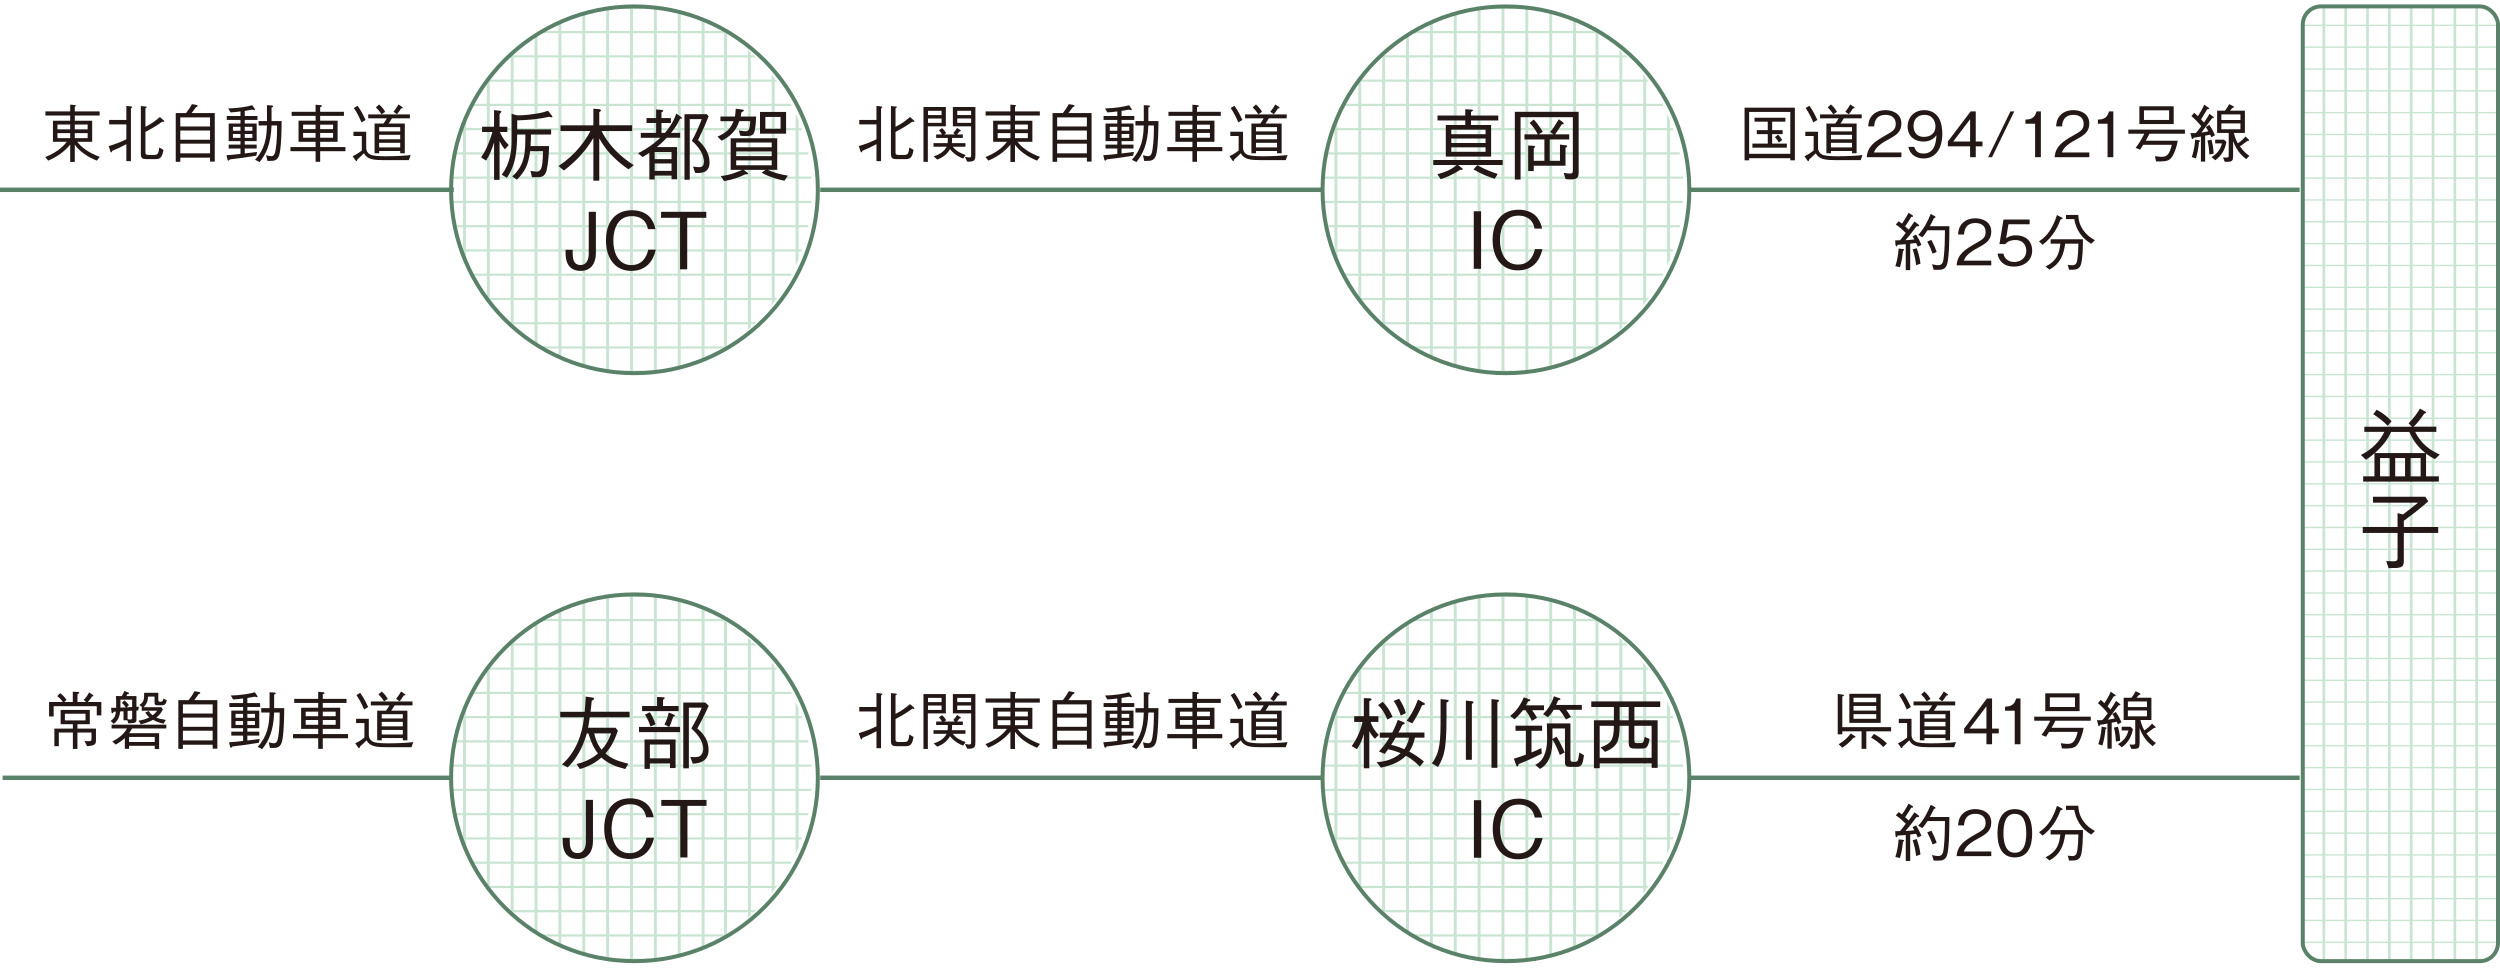 <?xml version="1.0" encoding="UTF-8"?>
<svg id="_レイヤー_2" data-name="レイヤー_2" xmlns="http://www.w3.org/2000/svg" xmlns:xlink="http://www.w3.org/1999/xlink" viewBox="0 0 1846.78 722.14">
  <defs>
    <style>
      .cls-1, .cls-2, .cls-3, .cls-4, .cls-5, .cls-6, .cls-7, .cls-8 {
        fill: none;
      }

      .cls-9 {
        fill: #231815;
      }

      .cls-10 {
        clip-path: url(#clippath-1);
      }

      .cls-11 {
        clip-path: url(#clippath-3);
      }

      .cls-12 {
        clip-path: url(#clippath-4);
      }

      .cls-13 {
        clip-path: url(#clippath-2);
      }

      .cls-2 {
        stroke-width: 1.99px;
      }

      .cls-2, .cls-3, .cls-4, .cls-5, .cls-6, .cls-7, .cls-8 {
        stroke-miterlimit: 10;
      }

      .cls-2, .cls-3, .cls-6, .cls-8 {
        stroke: #c9e5d2;
      }

      .cls-3 {
        stroke-width: 2.19px;
      }

      .cls-4 {
        stroke-width: 2.96px;
      }

      .cls-4, .cls-5, .cls-7 {
        stroke: #5a8269;
      }

      .cls-5 {
        stroke-width: 3.29px;
      }

      .cls-6 {
        stroke-width: 1.64px;
      }

      .cls-7 {
        stroke-width: 3.27px;
      }

      .cls-8 {
        stroke-width: 1.05px;
      }

      .cls-14 {
        clip-path: url(#clippath);
      }
    </style>
    <clipPath id="clippath">
      <rect class="cls-1" x="1701.09" y="4.74" width="144.21" height="705.28" rx="13.41" ry="13.41"/>
    </clipPath>
    <clipPath id="clippath-1">
      <ellipse class="cls-1" cx="466.5" cy="140.21" rx="133.27" ry="135.46"/>
    </clipPath>
    <clipPath id="clippath-2">
      <ellipse class="cls-1" cx="1110.26" cy="574.56" rx="133.27" ry="135.46"/>
    </clipPath>
    <clipPath id="clippath-3">
      <ellipse class="cls-1" cx="1110.26" cy="140.21" rx="133.27" ry="135.46"/>
    </clipPath>
    <clipPath id="clippath-4">
      <ellipse class="cls-1" cx="466.5" cy="574.56" rx="133.27" ry="135.46"/>
    </clipPath>
  </defs>
  <g id="_レイヤー_1-2" data-name="レイヤー_1">
    <g>
      <rect class="cls-1" x="1.92" width="1843.37" height="722.14"/>
      <g>
        <g>
          <g class="cls-14">
            <line class="cls-8" x1="1670.01" y1="712.2" x2="1876.38" y2="712.2"/>
            <line class="cls-8" x1="1670.01" y1="696.08" x2="1876.38" y2="696.08"/>
            <line class="cls-8" x1="1670.01" y1="679.95" x2="1876.38" y2="679.95"/>
            <line class="cls-8" x1="1670.01" y1="663.82" x2="1876.38" y2="663.82"/>
            <line class="cls-8" x1="1670.01" y1="647.69" x2="1876.38" y2="647.69"/>
            <line class="cls-8" x1="1670.01" y1="631.56" x2="1876.38" y2="631.56"/>
            <line class="cls-8" x1="1670.01" y1="615.44" x2="1876.38" y2="615.44"/>
            <line class="cls-8" x1="1670.01" y1="599.31" x2="1876.38" y2="599.31"/>
            <line class="cls-8" x1="1670.01" y1="583.18" x2="1876.38" y2="583.18"/>
            <line class="cls-8" x1="1670.01" y1="567.05" x2="1876.38" y2="567.05"/>
            <line class="cls-8" x1="1670.01" y1="550.92" x2="1876.38" y2="550.92"/>
            <line class="cls-8" x1="1670.01" y1="534.79" x2="1876.38" y2="534.79"/>
            <line class="cls-8" x1="1670.01" y1="518.67" x2="1876.38" y2="518.67"/>
            <line class="cls-8" x1="1670.01" y1="502.54" x2="1876.38" y2="502.54"/>
            <line class="cls-8" x1="1670.01" y1="486.41" x2="1876.38" y2="486.41"/>
            <line class="cls-8" x1="1670.01" y1="470.28" x2="1876.38" y2="470.28"/>
            <line class="cls-8" x1="1670.01" y1="454.15" x2="1876.38" y2="454.15"/>
            <line class="cls-8" x1="1670.01" y1="438.02" x2="1876.38" y2="438.02"/>
            <line class="cls-8" x1="1670.01" y1="421.9" x2="1876.38" y2="421.9"/>
            <line class="cls-8" x1="1670.01" y1="405.77" x2="1876.38" y2="405.77"/>
            <line class="cls-8" x1="1670.01" y1="389.64" x2="1876.38" y2="389.64"/>
            <line class="cls-8" x1="1670.01" y1="373.51" x2="1876.38" y2="373.51"/>
            <line class="cls-8" x1="1670.01" y1="357.38" x2="1876.38" y2="357.38"/>
            <line class="cls-8" x1="1670.01" y1="341.25" x2="1876.38" y2="341.25"/>
            <line class="cls-8" x1="1670.01" y1="325.13" x2="1876.38" y2="325.13"/>
            <line class="cls-8" x1="1670.01" y1="309" x2="1876.38" y2="309"/>
            <line class="cls-8" x1="1670.01" y1="292.87" x2="1876.38" y2="292.87"/>
            <line class="cls-8" x1="1670.01" y1="276.74" x2="1876.38" y2="276.74"/>
            <line class="cls-8" x1="1670.01" y1="260.61" x2="1876.38" y2="260.61"/>
            <line class="cls-8" x1="1670.01" y1="244.49" x2="1876.38" y2="244.49"/>
            <line class="cls-8" x1="1670.01" y1="228.36" x2="1876.38" y2="228.36"/>
            <line class="cls-8" x1="1670.01" y1="212.23" x2="1876.38" y2="212.23"/>
            <line class="cls-8" x1="1670.01" y1="196.1" x2="1876.38" y2="196.1"/>
            <line class="cls-8" x1="1670.01" y1="179.97" x2="1876.38" y2="179.97"/>
            <line class="cls-8" x1="1670.01" y1="163.84" x2="1876.38" y2="163.84"/>
            <line class="cls-8" x1="1670.01" y1="147.72" x2="1876.38" y2="147.72"/>
            <line class="cls-8" x1="1670.01" y1="131.59" x2="1876.38" y2="131.59"/>
            <line class="cls-8" x1="1670.01" y1="115.46" x2="1876.38" y2="115.46"/>
            <line class="cls-8" x1="1670.01" y1="99.33" x2="1876.38" y2="99.33"/>
            <line class="cls-8" x1="1670.01" y1="83.2" x2="1876.38" y2="83.2"/>
            <line class="cls-8" x1="1670.01" y1="67.07" x2="1876.38" y2="67.07"/>
            <line class="cls-8" x1="1670.01" y1="50.95" x2="1876.38" y2="50.95"/>
            <line class="cls-8" x1="1670.01" y1="34.82" x2="1876.38" y2="34.82"/>
            <line class="cls-8" x1="1670.01" y1="18.69" x2="1876.38" y2="18.69"/>
            <line class="cls-8" x1="1670.01" y1="2.56" x2="1876.38" y2="2.56"/>
            <line class="cls-2" x1="1668.29" y1="-13.57" x2="1668.29" y2="734.75"/>
            <line class="cls-2" x1="1684.42" y1="-13.57" x2="1684.42" y2="734.75"/>
            <line class="cls-2" x1="1700.54" y1="-13.57" x2="1700.54" y2="734.75"/>
            <line class="cls-2" x1="1716.67" y1="-13.57" x2="1716.67" y2="734.75"/>
            <line class="cls-2" x1="1732.8" y1="-13.57" x2="1732.8" y2="734.75"/>
            <line class="cls-2" x1="1748.93" y1="-13.57" x2="1748.93" y2="734.75"/>
            <line class="cls-2" x1="1765.06" y1="-13.57" x2="1765.06" y2="734.75"/>
            <line class="cls-2" x1="1781.19" y1="-13.57" x2="1781.19" y2="734.75"/>
            <line class="cls-2" x1="1797.31" y1="-13.57" x2="1797.31" y2="734.75"/>
            <line class="cls-2" x1="1813.44" y1="-13.57" x2="1813.44" y2="734.75"/>
            <line class="cls-2" x1="1829.57" y1="-13.57" x2="1829.57" y2="734.75"/>
            <line class="cls-2" x1="1845.7" y1="-13.57" x2="1845.7" y2="734.75"/>
          </g>
          <rect class="cls-4" x="1701.09" y="4.74" width="144.21" height="705.28" rx="13.41" ry="13.41"/>
        </g>
        <g>
          <g class="cls-10">
            <line class="cls-6" x1="292.08" y1="274.61" x2="747.49" y2="274.61"/>
            <line class="cls-6" x1="292.08" y1="256.69" x2="747.49" y2="256.69"/>
            <line class="cls-6" x1="292.08" y1="238.77" x2="747.49" y2="238.77"/>
            <line class="cls-6" x1="292.08" y1="220.85" x2="747.49" y2="220.85"/>
            <line class="cls-6" x1="292.08" y1="202.93" x2="747.49" y2="202.93"/>
            <line class="cls-6" x1="292.08" y1="185.01" x2="747.49" y2="185.01"/>
            <line class="cls-6" x1="292.08" y1="167.09" x2="747.49" y2="167.09"/>
            <line class="cls-6" x1="292.08" y1="149.17" x2="747.49" y2="149.17"/>
            <line class="cls-6" x1="292.08" y1="131.25" x2="747.49" y2="131.25"/>
            <line class="cls-6" x1="292.08" y1="113.32" x2="747.49" y2="113.32"/>
            <line class="cls-6" x1="292.08" y1="95.4" x2="747.49" y2="95.4"/>
            <line class="cls-6" x1="292.08" y1="77.48" x2="747.49" y2="77.48"/>
            <line class="cls-6" x1="292.08" y1="59.56" x2="747.49" y2="59.56"/>
            <line class="cls-6" x1="292.08" y1="41.64" x2="747.49" y2="41.64"/>
            <line class="cls-6" x1="292.08" y1="23.72" x2="747.49" y2="23.72"/>
            <line class="cls-6" x1="292.08" y1="5.8" x2="747.49" y2="5.8"/>
            <line class="cls-3" x1="290.2" y1="-30.04" x2="290.2" y2="801.42"/>
            <line class="cls-3" x1="307.83" y1="-30.04" x2="307.83" y2="801.42"/>
            <line class="cls-3" x1="325.46" y1="-30.04" x2="325.46" y2="801.42"/>
            <line class="cls-3" x1="343.09" y1="-30.04" x2="343.09" y2="801.42"/>
            <line class="cls-3" x1="360.72" y1="-30.04" x2="360.72" y2="801.42"/>
            <line class="cls-3" x1="378.35" y1="-30.04" x2="378.35" y2="801.42"/>
            <line class="cls-3" x1="395.98" y1="-30.04" x2="395.98" y2="801.42"/>
            <line class="cls-3" x1="413.61" y1="-30.04" x2="413.61" y2="801.42"/>
            <line class="cls-3" x1="431.24" y1="-30.04" x2="431.24" y2="801.42"/>
            <line class="cls-3" x1="448.87" y1="-30.04" x2="448.87" y2="801.42"/>
            <line class="cls-3" x1="466.5" y1="-30.04" x2="466.5" y2="801.42"/>
            <line class="cls-3" x1="484.13" y1="-30.04" x2="484.13" y2="801.42"/>
            <line class="cls-3" x1="501.76" y1="-30.04" x2="501.76" y2="801.42"/>
            <line class="cls-3" x1="519.39" y1="-30.04" x2="519.39" y2="801.42"/>
            <line class="cls-3" x1="535.93" y1="-30.04" x2="535.93" y2="801.42"/>
            <line class="cls-3" x1="553.56" y1="-30.04" x2="553.56" y2="801.42"/>
            <line class="cls-3" x1="571.19" y1="-30.04" x2="571.19" y2="801.42"/>
            <line class="cls-3" x1="588.82" y1="-30.04" x2="588.82" y2="801.42"/>
            <line class="cls-3" x1="606.45" y1="-30.04" x2="606.45" y2="801.42"/>
            <line class="cls-3" x1="624.08" y1="-30.04" x2="624.08" y2="801.42"/>
            <line class="cls-3" x1="641.71" y1="-30.04" x2="641.71" y2="801.42"/>
            <line class="cls-3" x1="659.34" y1="-30.04" x2="659.34" y2="801.42"/>
          </g>
          <circle class="cls-4" cx="468.69" cy="140.21" r="135.46"/>
        </g>
        <g>
          <g class="cls-13">
            <line class="cls-6" x1="935.84" y1="708.96" x2="1391.25" y2="708.96"/>
            <line class="cls-6" x1="935.84" y1="691.04" x2="1391.25" y2="691.04"/>
            <line class="cls-6" x1="935.84" y1="673.12" x2="1391.25" y2="673.12"/>
            <line class="cls-6" x1="935.84" y1="655.2" x2="1391.25" y2="655.2"/>
            <line class="cls-6" x1="935.84" y1="637.28" x2="1391.25" y2="637.28"/>
            <line class="cls-6" x1="935.84" y1="619.36" x2="1391.25" y2="619.36"/>
            <line class="cls-6" x1="935.84" y1="601.44" x2="1391.25" y2="601.44"/>
            <line class="cls-6" x1="935.84" y1="583.52" x2="1391.25" y2="583.52"/>
            <line class="cls-6" x1="935.84" y1="565.6" x2="1391.25" y2="565.6"/>
            <line class="cls-6" x1="935.84" y1="547.68" x2="1391.25" y2="547.68"/>
            <line class="cls-6" x1="935.84" y1="529.76" x2="1391.25" y2="529.76"/>
            <line class="cls-6" x1="935.84" y1="511.84" x2="1391.25" y2="511.84"/>
            <line class="cls-6" x1="935.84" y1="493.92" x2="1391.25" y2="493.92"/>
            <line class="cls-6" x1="935.84" y1="476" x2="1391.25" y2="476"/>
            <line class="cls-6" x1="935.84" y1="458.08" x2="1391.25" y2="458.08"/>
            <line class="cls-6" x1="935.84" y1="440.16" x2="1391.25" y2="440.16"/>
            <line class="cls-6" x1="935.84" y1="422.24" x2="1391.25" y2="422.24"/>
            <line class="cls-3" x1="933.96" y1="404.32" x2="933.96" y2="1235.78"/>
            <line class="cls-3" x1="951.59" y1="404.32" x2="951.59" y2="1235.78"/>
            <line class="cls-3" x1="969.22" y1="404.32" x2="969.22" y2="1235.78"/>
            <line class="cls-3" x1="986.85" y1="404.32" x2="986.85" y2="1235.78"/>
            <line class="cls-3" x1="1004.48" y1="404.32" x2="1004.48" y2="1235.78"/>
            <line class="cls-3" x1="1022.11" y1="404.32" x2="1022.11" y2="1235.78"/>
            <line class="cls-3" x1="1039.74" y1="404.32" x2="1039.74" y2="1235.78"/>
            <line class="cls-3" x1="1057.37" y1="404.32" x2="1057.37" y2="1235.78"/>
            <line class="cls-3" x1="1075" y1="404.32" x2="1075" y2="1235.78"/>
            <line class="cls-3" x1="1092.63" y1="404.32" x2="1092.63" y2="1235.78"/>
            <line class="cls-3" x1="1110.26" y1="404.32" x2="1110.26" y2="1235.78"/>
            <line class="cls-3" x1="1127.89" y1="404.32" x2="1127.89" y2="1235.78"/>
            <line class="cls-3" x1="1145.52" y1="404.32" x2="1145.52" y2="1235.78"/>
            <line class="cls-3" x1="1163.15" y1="404.32" x2="1163.15" y2="1235.78"/>
            <line class="cls-3" x1="1179.69" y1="404.32" x2="1179.69" y2="1235.78"/>
            <line class="cls-3" x1="1197.32" y1="404.32" x2="1197.32" y2="1235.78"/>
            <line class="cls-3" x1="1214.95" y1="404.32" x2="1214.95" y2="1235.78"/>
            <line class="cls-3" x1="1232.58" y1="404.32" x2="1232.58" y2="1235.78"/>
            <line class="cls-3" x1="1250.21" y1="404.32" x2="1250.21" y2="1235.78"/>
            <line class="cls-3" x1="1267.84" y1="404.32" x2="1267.84" y2="1235.78"/>
            <line class="cls-3" x1="1285.47" y1="404.32" x2="1285.47" y2="1235.78"/>
            <line class="cls-3" x1="1303.1" y1="404.32" x2="1303.1" y2="1235.78"/>
          </g>
          <circle class="cls-4" cx="1112.45" cy="574.56" r="135.46"/>
        </g>
        <g>
          <g class="cls-11">
            <line class="cls-6" x1="935.84" y1="274.61" x2="1391.25" y2="274.61"/>
            <line class="cls-6" x1="935.84" y1="256.69" x2="1391.25" y2="256.69"/>
            <line class="cls-6" x1="935.84" y1="238.77" x2="1391.25" y2="238.77"/>
            <line class="cls-6" x1="935.84" y1="220.85" x2="1391.25" y2="220.85"/>
            <line class="cls-6" x1="935.84" y1="202.93" x2="1391.25" y2="202.93"/>
            <line class="cls-6" x1="935.84" y1="185.01" x2="1391.25" y2="185.01"/>
            <line class="cls-6" x1="935.84" y1="167.09" x2="1391.25" y2="167.09"/>
            <line class="cls-6" x1="935.84" y1="149.17" x2="1391.25" y2="149.17"/>
            <line class="cls-6" x1="935.84" y1="131.25" x2="1391.25" y2="131.25"/>
            <line class="cls-6" x1="935.84" y1="113.32" x2="1391.25" y2="113.32"/>
            <line class="cls-6" x1="935.84" y1="95.4" x2="1391.25" y2="95.4"/>
            <line class="cls-6" x1="935.84" y1="77.48" x2="1391.25" y2="77.48"/>
            <line class="cls-6" x1="935.84" y1="59.56" x2="1391.25" y2="59.56"/>
            <line class="cls-6" x1="935.84" y1="41.64" x2="1391.25" y2="41.64"/>
            <line class="cls-6" x1="935.84" y1="23.72" x2="1391.25" y2="23.72"/>
            <line class="cls-6" x1="935.84" y1="5.8" x2="1391.25" y2="5.8"/>
            <line class="cls-3" x1="933.96" y1="-30.04" x2="933.96" y2="801.42"/>
            <line class="cls-3" x1="951.59" y1="-30.04" x2="951.59" y2="801.42"/>
            <line class="cls-3" x1="969.22" y1="-30.04" x2="969.22" y2="801.42"/>
            <line class="cls-3" x1="986.85" y1="-30.04" x2="986.85" y2="801.42"/>
            <line class="cls-3" x1="1004.48" y1="-30.04" x2="1004.48" y2="801.42"/>
            <line class="cls-3" x1="1022.11" y1="-30.04" x2="1022.11" y2="801.42"/>
            <line class="cls-3" x1="1039.74" y1="-30.04" x2="1039.74" y2="801.42"/>
            <line class="cls-3" x1="1057.37" y1="-30.04" x2="1057.37" y2="801.42"/>
            <line class="cls-3" x1="1075" y1="-30.04" x2="1075" y2="801.42"/>
            <line class="cls-3" x1="1092.63" y1="-30.04" x2="1092.63" y2="801.42"/>
            <line class="cls-3" x1="1110.26" y1="-30.04" x2="1110.26" y2="801.42"/>
            <line class="cls-3" x1="1127.89" y1="-30.04" x2="1127.89" y2="801.42"/>
            <line class="cls-3" x1="1145.52" y1="-30.04" x2="1145.52" y2="801.42"/>
            <line class="cls-3" x1="1163.15" y1="-30.04" x2="1163.15" y2="801.42"/>
            <line class="cls-3" x1="1179.69" y1="-30.04" x2="1179.69" y2="801.42"/>
            <line class="cls-3" x1="1197.32" y1="-30.04" x2="1197.32" y2="801.42"/>
            <line class="cls-3" x1="1214.95" y1="-30.04" x2="1214.95" y2="801.42"/>
            <line class="cls-3" x1="1232.58" y1="-30.04" x2="1232.58" y2="801.42"/>
            <line class="cls-3" x1="1250.21" y1="-30.04" x2="1250.21" y2="801.42"/>
            <line class="cls-3" x1="1267.84" y1="-30.04" x2="1267.84" y2="801.42"/>
            <line class="cls-3" x1="1285.47" y1="-30.04" x2="1285.47" y2="801.42"/>
            <line class="cls-3" x1="1303.1" y1="-30.04" x2="1303.1" y2="801.42"/>
          </g>
          <circle class="cls-4" cx="1112.45" cy="140.21" r="135.46"/>
        </g>
        <line class="cls-5" x1="1248.39" y1="574.56" x2="1698.76" y2="574.56"/>
        <line class="cls-5" x1="605.9" y1="574.56" x2="978.02" y2="574.56"/>
        <line class="cls-5" x1="605.9" y1="140.21" x2="978.02" y2="140.21"/>
        <line class="cls-7" x1="1.92" y1="574.56" x2="333.23" y2="574.56"/>
        <line class="cls-5" y1="140.21" x2="335.27" y2="140.21"/>
        <line class="cls-5" x1="1248.39" y1="140.21" x2="1698.76" y2="140.21"/>
        <g>
          <path class="cls-9" d="M1077.09,121.89l2.85,2.27c.12.12.64.53.64.81,0,.7-1.22.59-1.92.47-6.11,4.07-11.47,6-14.44,6.92l-2.44-3.67c5.59-1.4,10.48-3.44,14.26-6.81h-17.29s0-3.67,0-3.67h51.29s0,3.67,0,3.67h-32.95s0,0,0,0ZM1082.4,80.67l4.66.29c.35,0,.99.06.99.53s-.41.7-1.4,1.16v2.68h20.15s0,3.67,0,3.67h-20.15v3.32h14.85s0,23.34,0,23.34h-33.48s0-23.34,0-23.34h14.38v-3.32h-20.49s0-3.67,0-3.67h20.49s0-4.66,0-4.66h0ZM1097.42,95.8h-25.32v3.32h25.32v-3.32ZM1097.42,102.33h-25.32v3.32h25.32v-3.32ZM1097.42,108.84h-25.32v3.32h25.32v-3.32ZM1091.25,122.01c1.92,1.1,8.56,4.54,15.14,6.47l-2.16,3.56c-4.48-1.22-10.36-3.67-15.77-6.92l2.79-3.09h0Z"/>
          <path class="cls-9" d="M1160.19,132.55c-1.51,0-2.62-.12-3.73-.29l-1.34-4.54c3.09.47,3.78.47,4.83.47,1.4,0,1.92-.53,1.92-2.1v-39.53s-38.6,0-38.6,0v46.05s-4.25,0-4.25,0v-50.01s47.15,0,47.15,0v44.59c0,3.56-.64,5.35-6,5.35h.02ZM1144.81,103.02v15.77s7.57,0,7.57,0v-11.99s4.37.53,4.37.53c.23.06.93.12.93.64,0,.35-.12.41-1.22,1.34v13.1s-23.46,0-23.46,0v3.96s-4.13,0-4.13,0v-18.92s4.13.29,4.13.29c.81.06,1.05.53,1.05.7,0,.23-.12.35-1.05,1.04v9.32h7.86s0-15.77,0-15.77h-14.73s0-3.78,0-3.78h9.89c-1.87-3.56-3.56-5.76-6.06-8.44l3.03-2.56c2.62,2.73,4.72,5.88,6.7,9.08l-3.03,1.92h10.89s-2.38-1.75-2.38-1.75c2.38-2.85,3.61-4.89,6.35-9.44l3.03,2.27c.23.23.59.47.59.87,0,.7-.64.7-1.4.64-2.22,3.44-2.44,3.84-4.95,7.39h10.42s0,3.78,0,3.78h-14.38s0,.02,0,.02Z"/>
          <path class="cls-9" d="M1088.68,198.58v-42.5s5.41,0,5.41,0v42.5s-5.41,0-5.41,0Z"/>
          <path class="cls-9" d="M1121.23,199.74c-12.23,0-18.63-9.89-18.63-22.53s6.06-22.3,19.27-22.3c2.85,0,10.3.59,14.38,6.7,1.98,2.97,2.56,5.65,2.91,7.28h-5.59c-1.28-7.8-7.28-9.61-11.82-9.61-12.86,0-13.68,14.09-13.68,18.11-.06,8.21,3.26,18.05,13.27,18.05,10.01,0,11.99-9.26,12.52-11.41h5.59c-2.04,8.85-7.39,15.71-18.22,15.71h0Z"/>
        </g>
        <g>
          <path class="cls-9" d="M1015.66,545.71c-1.92-1.87-2.97-3.32-4.13-5.59v27.42s-4.07,0-4.07,0v-25.44c-1.1,4.31-2.44,7.33-5.01,11.35l-3.96-2.27c3.78-5.24,6.23-10.54,8.04-17.87h-6.17s0-4.25,0-4.25h7.1s0-13.33,0-13.33l4.07.12c.75,0,1.69.23,1.69.81,0,.41-.59.75-1.69,1.34v11.07h6.7s0,4.25,0,4.25h-5.76c1.28,3.56,2.85,6.47,6.06,9.55l-2.85,2.85h0ZM1045.23,544.95c-1.04,4.66-2.38,7.45-4.19,10.3,4.13,2.16,7.33,4.42,10.83,7.28l-3.03,3.78c-1.69-1.75-4.78-4.95-10.25-7.98-4.66,4.83-11.76,7.39-18.58,8.73l-3.03-4.07c2.85-.18,11.07-.75,17.64-6.58-3.44-1.45-5.53-2.1-9.2-2.91-1.05,1.46-1.4,1.98-2.5,3.44l-4.25-1.81c2.32-2.56,4.66-5.29,7.63-10.19h-7.04s0-3.78,0-3.78h9.2c2.1-4.01,3.26-7.04,4.13-9.38l3.78,1.46c.53.23,1.28.53,1.28,1.04,0,.47-.64.75-1.75,1.22-.64,1.34-1.87,3.96-2.85,5.65h19.21s0,3.78,0,3.78h-7.04s0,0,0,0ZM1024.85,531.5c-2.16-4.95-3.67-7.51-6.81-10.66l3.38-2.38c2.91,2.97,4.89,5.53,7.28,11.07l-3.84,1.98ZM1030.96,544.95c-.81,1.4-2.16,3.67-3.32,5.29,1.87.41,5.07,1.16,9.67,3.2.99-1.28,2.91-4.13,3.5-8.5h-9.84,0ZM1034.75,528.59c-1.81-5.07-3.26-7.92-5.19-10.77l3.96-1.69c2.73,4.19,3.96,7.04,5.01,10.66l-3.78,1.81h0ZM1050.46,521.08c-2.44,5.76-4.83,9.73-7.22,13.27l-4.13-1.98c3.09-4.01,5.65-8.26,8.38-15.61l4.25,2.38c.35.18.87.47.87.87,0,.64-.75.81-2.16,1.05h0Z"/>
          <path class="cls-9" d="M1057.76,563.88c6.23-8.5,6.41-16.48,6.41-35.16v-12.29s4.54.47,4.54.47c.35,0,1.51.12,1.51.65,0,.64-1.45,1.4-1.69,1.51.29,31.91-.65,37.96-6.23,47.56l-4.54-2.73ZM1082.85,517.54l4.43.47c.64.06,1.22.29,1.22.64,0,.41-.41.81-1.22,1.4v41.22s-4.43,0-4.43,0v-43.72s0,0,0,0ZM1101.76,516.42l4.43.47c.7.06,1.16.23,1.16.65,0,.53-.29.7-1.22,1.22v48.44s-4.37,0-4.37,0c0,0,0-50.77,0-50.77Z"/>
          <path class="cls-9" d="M1131.81,524.64c1.81,2.5,2.5,3.5,3.61,5.64l-3.78,2.27c-1.87-3.9-3.32-6-4.72-7.92h-1.81c-2.1,2.68-4.01,4.72-6.29,6.75l-3.26-2.5c4.25-3.38,7.39-7.39,10.13-13.8l4.07,1.57c.53.23.7.47.7.81,0,.53-.7.53-1.69.64-.47.99-.99,2.04-1.57,2.91h13.39s0,3.61,0,3.61h-8.79s0,0,0,0ZM1131.34,539.83v16.01c2.44-.99,5.24-2.16,7.28-3.26l.29,4.13c-9.26,4.72-16.3,7.45-17.06,7.74-.12.7-.41,1.75-.93,1.75-.23,0-.64-.18-.99-1.16l-1.63-4.6c3.9-1.16,5.01-1.57,8.91-2.97v-17.64s-7.69,0-7.69,0v-3.78s19.68,0,19.68,0v3.78s-7.86,0-7.86,0h0ZM1165.12,566.5h-5.29c-2.73,0-3.78-.64-3.78-3.5v-24.86s-9.26,0-9.26,0v7.74s3.09-1.69,3.09-1.69c2.32,3.73,4.31,7.63,5.94,11.7l-3.56,1.81c-2.22-5.94-4.42-9.78-5.47-11.52-.12,4.48-.23,8.56-1.75,12.75-1.4,3.84-3.84,7.22-7.45,9.08l-3.5-3.03c1.34-.64,4.37-2.1,6.41-6.52,1.63-3.56,2.38-7.57,2.38-12.86,0-1.81-.18-9.67-.18-11.23h17.4s0,25.03,0,25.03c0,2.97.06,3.38,2.44,3.38,1.98,0,2.91,0,3.38-2.5.12-.64.18-.87.75-4.37l3.44,1.98c-.81,5.47-1.34,8.61-5.01,8.61h0ZM1156.96,524.34c.64.81,2.22,2.97,3.5,5.29l-3.67,1.87c-1.51-2.5-3.15-5.29-5.01-7.16h-4.07c-1.22,2.1-2.32,3.61-4.25,5.47l-3.61-2.27c2.91-2.85,6.17-6.81,8.04-13.21l4.25,1.51c.29.12.65.29.65.59,0,.53-.7.64-1.75.93-.75,1.81-.87,2.1-1.51,3.38h18.98s0,3.61,0,3.61h-11.52s-.03,0-.03,0Z"/>
          <path class="cls-9" d="M1181.72,567.48h-4.25s0-35.39,0-35.39h14.73s0-9.84,0-9.84h-16.71s0-4.13,0-4.13h50.94s0,4.13,0,4.13h-19.09s0,9.84,0,9.84h17.18s0,35.16,0,35.16h-4.42s0-3.32,0-3.32h-38.36s0,3.56,0,3.56h0ZM1207.34,546.64c0,2.27.53,2.27,2.1,2.27h2.44c2.04,0,2.16-.41,3.09-4.54l3.61,1.51c-1.1,6.41-2.62,7.1-5.65,7.1h-5.13c-3.84,0-4.66-.87-4.66-4.72v-12.11h-6.7c0,11.35-1.75,15.49-10.77,19.27l-3.32-3.32c7.69-2.79,9.83-5.13,9.83-15.95h-10.48s0,23.63,0,23.63h38.36s0-23.63,0-23.63h-12.74s0,10.48,0,10.48h0ZM1203.14,522.25h-6.7v9.84h6.7v-9.84Z"/>
          <path class="cls-9" d="M1088.79,633.63v-42.5s5.41,0,5.41,0v42.5s-5.41,0-5.41,0Z"/>
          <path class="cls-9" d="M1121.33,634.79c-12.23,0-18.63-9.89-18.63-22.53,0-12.64,6.06-22.3,19.27-22.3,2.85,0,10.3.59,14.38,6.7,1.98,2.97,2.56,5.65,2.91,7.28h-5.59c-1.28-7.8-7.28-9.61-11.82-9.61-12.86,0-13.68,14.09-13.68,18.11-.06,8.21,3.26,18.05,13.27,18.05,10.01,0,11.99-9.26,12.52-11.41h5.59c-2.04,8.85-7.39,15.71-18.22,15.71h0Z"/>
        </g>
        <g>
          <path class="cls-9" d="M373,110.29c-.99-1.04-2.22-2.56-3.96-6.06v28.65s-4.07,0-4.07,0v-27.6c-1.51,4.66-3.2,9.32-5.94,13.39l-3.67-2.44c1.51-2.22,2.62-3.78,4.37-7.69,1.87-4.19,2.85-7.16,4.01-11.01h-7.63s0-3.9,0-3.9h8.85s0-12.29,0-12.29l4.19.47c.53.06,1.22.23,1.22.7,0,.41-.41.75-1.34,1.63v9.49h5.76s0,3.9,0,3.9h-5.47c2.1,5.47,6.17,9.26,6.52,9.61l-2.85,3.15h0ZM407.47,86.7c-.41,0-1.1-.23-1.81-.41-7.74,1.75-15.67,2.44-23.58,2.62v6.7s25.03,0,25.03,0v3.78s-14.9,0-14.9,0c0,1.75,0,5.41-.29,8.5h13.68c-.12,5.82-.47,11.7-1.69,17.4-.7,3.2-2.16,5.59-6.06,5.59h-4.89s-1.05-4.66-1.05-4.66c.7.12,3.56.59,4.07.59,2.68,0,3.9-1.45,4.48-4.95.47-2.91.59-7.39.7-10.19h-9.55c-1.34,10.54-3.96,15.08-9.72,21.08l-3.5-2.44c9.61-8.44,9.67-17.93,9.72-30.91h-6.05c-.23,17.52-2.56,24.05-7.57,31.97l-3.84-2.27c6.05-8.16,7.28-17.46,7.28-24.68v-20.31s4.25,1.1,4.25,1.1c5.01.06,9.95-.64,13.45-1.16,4.84-.7,7.04-1.51,9.2-2.22l2.85,3.61c.18.23.41.59.41.81,0,.35-.41.47-.64.47h0Z"/>
          <path class="cls-9" d="M464.24,125.13c-10.83-7.63-16.83-14.49-21.55-22.88v31.2s-4.37,0-4.37,0v-31.5c-1.34,2.22-4.07,6.81-9.14,12.52-3.84,4.25-8.1,8.1-12.64,11.52l-3.96-3.32c13.1-8.73,19.8-18.92,23.58-25.85h-22.12s0-4.25,0-4.25h24.28s0-12.29,0-12.29l4.31.35c.81.06,1.28.59,1.28.87,0,.59-.87,1.16-1.22,1.34v9.72s24.28,0,24.28,0v4.25s-22.59,0-22.59,0c1.28,2.44,4.13,7.98,10.3,14.32,5.41,5.59,10.83,9.14,13.51,10.89l-3.96,3.09h0Z"/>
          <path class="cls-9" d="M500.17,108.65v23.75s-4.07,0-4.07,0v-2.68h-12.46v2.85s-3.96,0-3.96,0v-19.74c-2.04,1.4-2.97,1.98-5.01,3.2l-3.32-2.85c2.44-1.22,9.61-4.89,16.36-11.41h-14.38s0-3.61,0-3.61h11.35v-7.28h-7.1s0-3.67,0-3.67h7.1v-6.35s3.61.29,3.61.29c1.1.12,1.57.18,1.57.7,0,.59-.7.93-1.22,1.1v4.25h6.98s0,3.67,0,3.67h-6.98v7.28h2.56c6-6.98,7.63-12.11,8.38-14.26l3.61,2.56c.23.18.64.47.64.75,0,.59-.87.53-1.45.47-1.81,3.96-3.84,6.92-6.64,10.48h6.7s0,3.61,0,3.61h-9.89c-3.15,3.38-5.53,5.41-7.28,6.87h14.9s0,.02,0,.02ZM496.08,117.56v-5.29h-12.46v5.29h12.46ZM496.08,126.23v-5.47h-12.46v5.47h12.46ZM523.51,85.89c-2.62,6.47-4.6,10.95-7.86,17.58,4.78,4.31,8.5,9.95,8.5,16.36,0,8.32-6.41,8.1-10.66,7.92l-1.51-4.72c1.92.29,3.03.47,3.96.47,1.51,0,4.07,0,4.07-4.07,0-1.45-.47-8.21-8.91-15.37,2.97-5.59,5.13-10.24,7.28-16.07h-8.85s0,44.77,0,44.77h-3.9s0-48.38,0-48.38h16.53s1.34,1.51,1.34,1.51h0Z"/>
          <path class="cls-9" d="M557.57,96.25c-.75,3.73-2.27,4.25-6.52,4.25-1.4,0-2.85,0-4.19-.23l-1.04-3.9c2.85.41,4.01.59,4.89.59,2.32,0,3.38-1.57,3.44-7.45h-8.04c-1.45,3.78-2.1,5.35-4.42,8.04-2.79,3.32-5.47,4.72-8.61,6.41l-3.03-3.03c6.7-3.03,9.55-5.76,11.82-11.41h-9.67s0-3.44,0-3.44h10.71c.23-1.28.41-2.73.59-5.76l4.89.64c.41,0,1.1.12,1.1.64,0,.12-.06.7-1.75,1.28-.06.47-.47,2.73-.59,3.2h11.41c-.06,3.38-.35,6.81-.99,10.19h0ZM579.47,133.51c-3.56-.64-11.35-2.73-16.83-5.94l2.85-2.1h-16.18s2.73,1.98,2.73,1.98c.41.29.59.59.59.75,0,.7-1.34.64-2.1.59-4.25,2.1-9.72,4.07-15.67,5.01l-2.38-3.78c6.58-.53,12.8-3.15,15.77-4.54h-8.5s0-23.34,0-23.34h34.41s0,23.34,0,23.34h-6.98c4.54,2.16,10.07,3.56,14.85,4.25l-2.56,3.78ZM570.09,105.28h-26.25v3.5h26.25v-3.5ZM570.09,111.91h-26.25v3.44h26.25v-3.44ZM570.09,118.49h-26.25s0,3.61,0,3.61h26.25s0-3.61,0-3.61ZM561.42,98.75v-16.07s19.27,0,19.27,0v16.07s-19.27,0-19.27,0ZM576.62,86.36h-11.23s0,8.79,0,8.79h11.23s0-8.79,0-8.79Z"/>
          <path class="cls-9" d="M428.92,200.12c-10.01,0-11.12-8.5-11.12-13.04v-2.56s5.24,0,5.24,0v2.38c0,3.5.29,8.85,5.76,8.85s6.11-5.64,6.11-8.5v-30.79s5.29,0,5.29,0v30.57c0,7.1-3.38,13.1-11.29,13.1h0Z"/>
          <path class="cls-9" d="M466.25,200.12c-12.23,0-18.63-9.89-18.63-22.53,0-12.64,6.06-22.3,19.27-22.3,2.85,0,10.3.59,14.38,6.7,1.98,2.97,2.56,5.65,2.91,7.28h-5.59c-1.28-7.8-7.28-9.61-11.82-9.61-12.86,0-13.68,14.09-13.68,18.11-.06,8.21,3.26,18.05,13.27,18.05,10.01,0,11.99-9.26,12.52-11.41h5.59c-2.04,8.85-7.39,15.71-18.22,15.71h0Z"/>
          <path class="cls-9" d="M507.65,160.88v38.08s-5.29,0-5.29,0v-38.08s-14.03,0-14.03,0v-4.42s33.42,0,33.42,0v4.42s-14.09,0-14.09,0h0Z"/>
        </g>
        <g>
          <g class="cls-12">
            <line class="cls-6" x1="292.08" y1="708.96" x2="747.49" y2="708.96"/>
            <line class="cls-6" x1="292.08" y1="691.04" x2="747.49" y2="691.04"/>
            <line class="cls-6" x1="292.08" y1="673.12" x2="747.49" y2="673.12"/>
            <line class="cls-6" x1="292.08" y1="655.2" x2="747.49" y2="655.2"/>
            <line class="cls-6" x1="292.08" y1="637.28" x2="747.49" y2="637.28"/>
            <line class="cls-6" x1="292.08" y1="619.36" x2="747.49" y2="619.36"/>
            <line class="cls-6" x1="292.08" y1="601.44" x2="747.49" y2="601.44"/>
            <line class="cls-6" x1="292.08" y1="583.52" x2="747.49" y2="583.52"/>
            <line class="cls-6" x1="292.08" y1="565.6" x2="747.49" y2="565.6"/>
            <line class="cls-6" x1="292.08" y1="547.68" x2="747.49" y2="547.68"/>
            <line class="cls-6" x1="292.08" y1="529.76" x2="747.49" y2="529.76"/>
            <line class="cls-6" x1="292.08" y1="511.84" x2="747.49" y2="511.84"/>
            <line class="cls-6" x1="292.08" y1="493.92" x2="747.49" y2="493.92"/>
            <line class="cls-6" x1="292.08" y1="476" x2="747.49" y2="476"/>
            <line class="cls-6" x1="292.08" y1="458.08" x2="747.49" y2="458.08"/>
            <line class="cls-6" x1="292.08" y1="440.16" x2="747.49" y2="440.16"/>
            <line class="cls-6" x1="292.08" y1="422.24" x2="747.49" y2="422.24"/>
            <line class="cls-3" x1="290.2" y1="404.32" x2="290.2" y2="1235.78"/>
            <line class="cls-3" x1="307.83" y1="404.32" x2="307.83" y2="1235.78"/>
            <line class="cls-3" x1="325.46" y1="404.32" x2="325.46" y2="1235.78"/>
            <line class="cls-3" x1="343.09" y1="404.32" x2="343.09" y2="1235.78"/>
            <line class="cls-3" x1="360.72" y1="404.32" x2="360.72" y2="1235.78"/>
            <line class="cls-3" x1="378.35" y1="404.32" x2="378.35" y2="1235.78"/>
            <line class="cls-3" x1="395.98" y1="404.32" x2="395.98" y2="1235.78"/>
            <line class="cls-3" x1="413.61" y1="404.32" x2="413.61" y2="1235.78"/>
            <line class="cls-3" x1="431.24" y1="404.32" x2="431.24" y2="1235.78"/>
            <line class="cls-3" x1="448.87" y1="404.32" x2="448.87" y2="1235.78"/>
            <line class="cls-3" x1="466.5" y1="404.32" x2="466.5" y2="1235.78"/>
            <line class="cls-3" x1="484.13" y1="404.32" x2="484.13" y2="1235.78"/>
            <line class="cls-3" x1="501.76" y1="404.32" x2="501.76" y2="1235.78"/>
            <line class="cls-3" x1="519.39" y1="404.32" x2="519.39" y2="1235.78"/>
            <line class="cls-3" x1="535.93" y1="404.32" x2="535.93" y2="1235.78"/>
            <line class="cls-3" x1="553.56" y1="404.32" x2="553.56" y2="1235.78"/>
            <line class="cls-3" x1="571.19" y1="404.32" x2="571.19" y2="1235.78"/>
            <line class="cls-3" x1="588.82" y1="404.32" x2="588.82" y2="1235.78"/>
            <line class="cls-3" x1="606.45" y1="404.32" x2="606.45" y2="1235.78"/>
            <line class="cls-3" x1="624.08" y1="404.32" x2="624.08" y2="1235.78"/>
            <line class="cls-3" x1="641.71" y1="404.32" x2="641.71" y2="1235.78"/>
            <line class="cls-3" x1="659.34" y1="404.32" x2="659.34" y2="1235.78"/>
          </g>
          <circle class="cls-4" cx="468.69" cy="574.56" r="135.46"/>
        </g>
        <g>
          <path class="cls-9" d="M435.64,529.87c-.47,3.56-.64,4.6-1.22,7.74h20.32s1.69,2.16,1.69,2.16c-3.32,10.01-6.7,13.92-9.14,16.83,4.07,3.5,8.1,5.47,16.89,7.57l-2.32,3.96c-8.44-2.22-12.75-4.31-17.58-8.5-2.85,2.38-6.7,5.64-15.89,8.5l-2.44-3.67c5.65-1.57,10.48-3.38,15.77-7.86-2.62-3.38-4.48-6.41-7.1-14.85h-1.1c-1.34,4.48-5.01,16.59-14.21,25.15l-4.13-2.27c9.95-8.73,14.85-21.54,16.24-34.76h-17.58s0-4.07,0-4.07h18.05c.06-.93.35-3.32.41-5.07.23-4.78.29-5.29.35-6.17l5.13.75c.65.12,1.1.53,1.1.81,0,.35-.29.87-1.75,1.51-.29,2.68-.35,3.09-.87,8.16h28.82s0,4.07,0,4.07h-29.4s0,0,0,0ZM438.96,541.75c.64,3.09,2.04,7.86,5.47,12.11,3.09-3.38,5.29-7.22,6.98-12.11h-12.46Z"/>
          <path class="cls-9" d="M502.36,536.98v3.84s-30.34,0-30.34,0v-3.84s22.12,0,22.12,0l-3.32-1.81c1.57-2.68,2.44-5.76,3.2-8.79l3.78,1.51c.18.06.75.35.75.75,0,.47-.59.7-1.22.81-1.4,4.37-2.38,6.47-2.91,7.51h7.92s0,0,0,0ZM485.37,514.85l4.72.23c.18,0,.93.06.93.53,0,.59-.81,1.04-1.22,1.34v4.6h11.52s0,3.78,0,3.78h-27.01s0-3.78,0-3.78h11.07v-6.7s0,0,0,0ZM476.11,546.24h22.94s0,21.14,0,21.14h-4.13s0-3.38,0-3.38h-14.85v3.96s-3.96,0-3.96,0v-21.71s0,0,0,0ZM480.07,526.09c1.92,3.09,3.03,5.64,4.25,8.91l-3.78,1.69c-1.04-2.97-2.04-5.41-4.07-8.79l3.61-1.81ZM494.91,560.2v-10.19s-14.85,0-14.85,0v10.19s14.85,0,14.85,0ZM523.56,521.37c-4.42,9.72-7.04,14.21-8.44,16.71,5.01,4.19,8.32,9.32,8.32,15.83,0,8.79-6.98,10.01-11.7,10.25l-1.81-5.01c.93.12,1.81.18,3.03.18,2.22,0,3.84-.29,4.95-1.57,1.1-1.22,1.57-3.09,1.57-4.48,0-6.87-5.88-12.46-8.79-15.2,3.15-5.19,5.35-9.89,7.74-15.31h-9.55s0,44.83,0,44.83h-4.13s0-48.61,0-48.61h16.24s2.56,2.38,2.56,2.38h0Z"/>
          <path class="cls-9" d="M426.77,634.55c-10.01,0-11.12-8.5-11.12-13.04v-2.56s5.23,0,5.23,0v2.38c0,3.5.29,8.85,5.76,8.85s6.11-5.64,6.11-8.5v-30.79s5.29,0,5.29,0v30.57c0,7.1-3.38,13.1-11.29,13.1h0Z"/>
          <path class="cls-9" d="M464.96,634.55c-12.23,0-18.63-9.89-18.63-22.53,0-12.64,6.06-22.3,19.27-22.3,2.85,0,10.3.59,14.38,6.7,1.98,2.97,2.56,5.65,2.91,7.28h-5.59c-1.28-7.8-7.28-9.61-11.82-9.61-12.86,0-13.68,14.09-13.68,18.11-.06,8.21,3.26,18.05,13.27,18.05s11.99-9.26,12.52-11.41h5.59c-2.04,8.85-7.39,15.71-18.22,15.71h0Z"/>
          <path class="cls-9" d="M507.82,595.32v38.08s-5.29,0-5.29,0v-38.08s-14.03,0-14.03,0v-4.42s33.42,0,33.42,0v4.42s-14.09,0-14.09,0h0Z"/>
        </g>
        <g>
          <path class="cls-9" d="M1754.04,334.81c-2.16,1.92-3.65,3.15-6.3,4.82l-3.71-3.52c8.65-4.39,14.09-10.38,17.3-17.06h-14.77v-3.83h35.29l-2.6-2.47c3.71-3.77,6.12-7.11,8.4-10.94l3.89,2.22c.19.12.68.43.68.74,0,.49-.56.62-1.36.74-3.09,4.45-4.76,6.74-7.91,9.7h16.81v3.83h-15.64c4.57,9.08,11,13.53,18.17,16.75l-3.58,3.4c-2.35-1.17-3.71-2.04-6.55-4.02v16.69h9.46v3.89h-55.93v-3.89h8.34v-17.06ZM1755.64,302.68c3.34,1.73,7.48,4.51,11.06,8.47l-2.9,3.4c-2.9-3.15-7.54-6.67-10.63-8.53l2.47-3.34ZM1791.67,334.69c-5.5-4.39-8.78-8.9-11.93-15.63h-13.41c-2.22,4.94-5.07,9.21-11.99,15.63h37.33ZM1758.18,351.87h7.11v-13.47h-7.11v13.47ZM1769.36,351.87h7.29v-13.47h-7.29v13.47ZM1780.73,338.4v13.47h7.42v-13.47h-7.42Z"/>
          <path class="cls-9" d="M1752.92,366.94h38.69l2.16,3.46c-7.04,6.12-12.24,10.07-18.04,14.34v4.57h25.4v4.39h-25.4v20.7c0,5.25-2.35,5.25-11.25,5.25l-1.79-5.19c.31,0,5.31.19,5.38.19,3.03,0,3.03-1.36,3.03-2.84v-18.11h-25.71v-4.39h25.71v-10.26l4.02.99c4.33-3.27,7.23-5.62,11.12-8.71h-33.31v-4.39Z"/>
        </g>
        <g>
          <path class="cls-9" d="M71.55,118.67c-7.51-3.01-13.21-7.28-16.31-11.82v12.79h-3.38v-12.84c-4.26,5.33-10.01,9.18-16.27,11.86l-2.18-2.64c7.04-2.78,12.42-6.58,15.9-11.26h-10.2v-15.57h12.74v-3.85h-18.3v-3.06h18.3v-5l3.29.32c.28,0,.93.09.93.46,0,.32-.32.46-.83.74v3.48h18.35v3.06h-18.35v3.85h12.84v15.57h-10.98c2.83,3.89,8.2,8.06,16.59,11.12l-2.13,2.78ZM51.86,91.98h-9.41v3.57h9.41v-3.57ZM51.86,98.33h-9.41v3.71h9.41v-3.71ZM64.74,91.98h-9.5v3.57h9.5v-3.57ZM64.74,98.33h-9.5v3.71h9.5v-3.71Z"/>
          <path class="cls-9" d="M96.72,80.12v38.93h-3.38v-12.56c-3.71,1.99-6.53,3.34-10.38,4.91-.19.56-.42,1.16-.79,1.16s-.46-.32-.65-.93l-1.25-3.71c4.96-1.48,8.76-2.92,13.07-5.05v-10.98h-12.7v-3.29h12.7v-10.38l3.15.37c.51.05,1.16.14,1.16.51,0,.14,0,.37-.93,1.02ZM120.87,90.08c-.23,0-.46-.09-.97-.23-5.1,3.71-9.55,6.07-12.47,7.6v14.83c0,1.58.28,2.18,2.46,2.18h3.8c2.92,0,3.38-.93,3.94-5.56l3.1,1.85c-1.02,6.4-3.01,6.81-6.26,6.81h-5.98c-3.06,0-4.45-.46-4.45-3.94v-35.27l3.48.32c.14,0,.88.09.88.51,0,.28-.37.51-.97.83v13.67c4.73-2.36,7.83-4.77,10.66-7.23l2.73,2.36c.46.42.56.65.56.83,0,.28-.28.42-.51.42Z"/>
          <path class="cls-9" d="M137.42,83.55c1.9-2.46,3.15-4.31,4.36-6.63l3.38.6c.65.14.88.42.88.65,0,.51-.65.74-1.3,1.02-1.34,1.95-2.6,3.57-3.24,4.36h17.15v35.82h-3.48v-2.87h-21.97v3.01h-3.38v-35.96h7.6ZM155.16,86.7h-21.97v6.72h21.97v-6.72ZM155.16,96.43h-21.97v6.81h21.97v-6.81ZM155.16,106.12h-21.97v7.14h21.97v-7.14Z"/>
          <path class="cls-9" d="M180.8,88.6v2.64h8.8v13.02h-8.8v2.55h8.8v2.92h-8.8v3.62c1.58-.19,3.43-.37,9.13-1.11l-.6,2.78c-7.97,1.3-12.33,1.9-19.51,2.73-.46.6-.74.93-1.11.93-.42,0-.56-.46-.65-.79l-.79-3.24c4.54-.28,5.61-.42,10.38-.97v-3.94h-8.71v-2.92h8.71v-2.55h-8.71v-13.02h8.71v-2.64h-10.15v-2.92h10.15v-3.38c-3.38.42-4.4.56-7.37.74l-1.71-2.92c7.65-.19,14.27-1.39,17.75-2.41l1.76,2.55c.05.09.28.42.28.7,0,.32-.19.42-.42.42-.42,0-.88-.19-1.58-.42-.46.09-4.77.88-5.56.97v3.75h9.41v2.92h-9.41ZM177.64,93.65h-5.56v2.92h5.56v-2.92ZM177.64,98.98h-5.56v2.87h5.56v-2.87ZM186.45,93.65h-5.65v2.92h5.65v-2.92ZM186.45,98.98h-5.65v2.87h5.65v-2.87ZM206.75,112.56c-1.07,6.3-4.22,6.3-7.51,6.3h-1.71l-.93-4.22c1.95.56,2.92.74,3.8.74,2.27,0,2.78-2.22,3.2-4.59,1.07-6.07,1.07-14.09,1.07-18.12h-4.08c-.42,13.76-4.22,21.46-8.85,27.06l-3.34-1.71c7.32-7.83,8.53-16.22,8.81-25.35h-6.16v-3.24h6.16v-11.72l3.61.19c.14,0,.93.05.93.6,0,.51-.79.79-1.16.93v10.01h7.46c-.05,5-.09,15.85-1.3,23.12Z"/>
          <path class="cls-9" d="M233.12,77.34l3.48.32c.42.05,1.25.19,1.25.6,0,.46-.32.56-1.34.93v3.38h17.56v3.01h-17.56v3.57h12.88v15.62h-12.88v3.85h18.68v3.1h-18.68v7.79h-3.38v-7.79h-18.58v-3.1h18.58v-3.85h-12.6v-15.62h12.6v-3.57h-17.7v-3.01h17.7v-5.24ZM233.12,95.41v-3.34h-9.22v3.34h9.22ZM233.12,101.76v-3.57h-9.22v3.57h9.22ZM246.05,95.41v-3.34h-9.55v3.34h9.55ZM246.05,101.76v-3.57h-9.55v3.57h9.55Z"/>
          <path class="cls-9" d="M302.03,118.3h-17.89c-8.06,0-12.84-.46-15.29-5.05-2.46,2.41-3.57,3.43-4.87,4.54-.14.74-.23,1.21-.65,1.21-.28,0-.51-.19-.74-.56l-2.09-3.01c1.76-.83,3.8-1.9,6.77-4.26v-10.71h-6.16v-3.15h9.41v12.05c0,2.04,1.11,3.85,2.92,4.77,2.18,1.11,6.9,1.3,11.31,1.3,6.21,0,12.42-.23,18.63-.88l-1.34,3.75ZM267.05,90.45c-1.44-3.34-3.1-6.91-5.65-10.66l2.73-1.67c2.83,3.71,5.14,8.81,5.93,10.47l-3.01,1.85ZM289.57,87.39c-1.02,1.81-1.71,2.83-2.5,3.89h11.96v21.92h-3.38v-1.67h-15.57v1.67h-3.38v-21.92h6.53c.93-1.25,1.62-2.27,2.55-3.89h-13.76v-2.87h30.77v2.87h-13.21ZM281.83,84.43c-1.3-2.04-2.55-3.52-4.17-5.1l2.41-2.18c2.46,2.22,3.57,3.85,4.45,5.47l-2.69,1.81ZM295.64,93.93h-15.57v3.15h15.57v-3.15ZM295.64,99.58h-15.57v3.29h15.57v-3.29ZM295.64,105.51h-15.57v3.38h15.57v-3.38ZM296.29,80.12c-1.3,2.13-2.04,3.1-3.06,4.26l-2.55-1.81c1.53-1.95,2.78-3.71,3.66-5.42l2.83,1.9c.05.09.37.32.37.56,0,.42-.42.42-1.25.51Z"/>
        </g>
        <g>
          <path class="cls-9" d="M71.48,528.44v-6.77h-31.84v7.6h-3.38v-10.7h10.1c-.42-.74-1.34-2.22-4.08-4.36l2.13-2.18c1.44,1.07,3.1,2.5,4.73,4.96l-1.67,1.58h6.3v-7.6l3.85.19c.19,0,.93.05.93.51s-.37.7-1.3,1.21v5.7h6.35l-1.81-1.58c1.81-1.71,2.97-3.29,3.99-5.56l2.78,1.95c.28.19.46.42.46.6,0,.32-.32.42-1.07.56-.32.6-.97,1.67-3.01,4.03h9.92v9.87h-3.38ZM64.35,551.24l-1.95-3.85c.83.05,2.13.14,3.24.14,1.9,0,1.95-.74,1.95-1.81v-4.59h-10.38v12.1h-3.38v-12.1h-10.38v10.1h-3.29v-13.02h13.67v-3.24h-9.04v-10.52h21.55v10.52h-9.13v3.24h13.67v9.08c0,2.92-1.71,3.52-6.53,3.94ZM63.19,527.23h-15.25v4.96h15.25v-4.96Z"/>
          <path class="cls-9" d="M102.12,524.82h-1.34v7c0,2.18-1.11,2.27-5.93,2.55l-.83-2.32h-2.78v-6.63c-.79,0-1.71.05-2.5.14-.23,1.99-.74,6.3-4.73,9.18l-2.27-2.18c2.18-1.76,3.57-2.87,3.85-6.9-.32.05-.97.05-1.48.09-.7,1.02-.74,1.11-1.07,1.11-.19,0-.6-.14-.65-.65l-.32-3.34h3.75c0-5.42,0-6.3-.23-8.67h4.36c.97-1.58,1.48-2.73,1.9-3.75l2.92,1.11c.32.14.51.42.51.65,0,.51-.65.6-1.3.65-.09.23-.46,1.16-.56,1.34h7.37v7.97c.56-.05.7-.09,1.81-.14l-.46,2.78ZM97.63,538.12c-.32.56-1.85,3.01-2.18,3.48h22.1v11.72h-3.24v-2.41h-18.95v2.22h-3.15v-7.92c-2.09,1.9-3.85,3.2-6.77,4.82l-2.5-2.27c3.66-1.9,8.43-4.91,10.84-9.64h-11.35v-2.78h40.46v2.78h-25.26ZM97.63,516.85h-8.67v5.88l3.99-.18c-.69-1.07-1.67-2.32-2.92-3.29l1.81-1.9c1.34.88,2.41,2.13,3.38,3.48l-1.58,1.71,3.99-.28v-5.42ZM97.63,524.96c-.46.05-2.32.19-3.38.23v6.02c.56.14,1.44.32,1.99.32,1.39,0,1.39-.79,1.39-1.39v-5.19ZM114.31,544.38h-18.95v3.75h18.95v-3.75ZM119.96,520.97h-4.36c-1.11,0-1.44-1.02-1.44-1.81v-4.59h-4.82c-.09,2.5-.37,4.82-3.24,7.83h13.02l1.21,1.58c-.97,1.99-1.99,3.75-4.82,6.16,1.81.7,2.32.79,7,1.67l-1.71,2.78c-3.71-.83-5.61-1.62-7.69-2.87-1.48.79-3.66,1.99-9.08,3.34l-1.67-2.73c3.34-.42,5.24-1.11,7.97-2.41-.93-.83-1.85-1.71-3.1-3.52l2.6-1.21c1.34,1.95,2.22,2.69,2.92,3.24,1.34-1.07,1.71-1.48,3.38-3.38h-11.45v-2.64h.46l-2.18-1.67c3.29-2.08,3.61-3.89,3.52-8.94h10.47v5.28c0,.56.05,1.34,1.44,1.34,1.67,0,2.08-.88,2.32-2.41l2.55,1.34c-.6,1.95-1.07,3.61-3.29,3.61Z"/>
          <path class="cls-9" d="M139.34,517.22c1.9-2.46,3.15-4.31,4.36-6.63l3.38.6c.65.14.88.42.88.65,0,.51-.65.74-1.3,1.02-1.34,1.95-2.6,3.57-3.24,4.36h17.15v35.82h-3.48v-2.87h-21.97v3.01h-3.38v-35.96h7.6ZM157.09,520.37h-21.97v6.72h21.97v-6.72ZM157.09,530.1h-21.97v6.81h21.97v-6.81ZM157.09,539.79h-21.97v7.14h21.97v-7.14Z"/>
          <path class="cls-9" d="M182.72,522.27v2.64h8.8v13.02h-8.8v2.55h8.8v2.92h-8.8v3.62c1.58-.19,3.43-.37,9.13-1.11l-.6,2.78c-7.97,1.3-12.33,1.9-19.51,2.73-.46.6-.74.93-1.11.93-.42,0-.56-.46-.65-.79l-.79-3.24c4.54-.28,5.61-.42,10.38-.97v-3.94h-8.71v-2.92h8.71v-2.55h-8.71v-13.02h8.71v-2.64h-10.15v-2.92h10.15v-3.38c-3.38.42-4.4.56-7.37.74l-1.71-2.92c7.65-.19,14.27-1.39,17.75-2.41l1.76,2.55c.05.09.28.42.28.7,0,.32-.19.42-.42.42-.42,0-.88-.19-1.58-.42-.46.09-4.77.88-5.56.97v3.75h9.41v2.92h-9.41ZM179.57,527.32h-5.56v2.92h5.56v-2.92ZM179.57,532.65h-5.56v2.87h5.56v-2.87ZM188.37,527.32h-5.65v2.92h5.65v-2.92ZM188.37,532.65h-5.65v2.87h5.65v-2.87ZM208.67,546.23c-1.07,6.3-4.22,6.3-7.51,6.3h-1.71l-.93-4.22c1.95.56,2.92.74,3.8.74,2.27,0,2.78-2.22,3.2-4.59,1.07-6.07,1.07-14.09,1.07-18.12h-4.08c-.42,13.76-4.22,21.46-8.85,27.06l-3.34-1.71c7.32-7.83,8.53-16.22,8.81-25.35h-6.16v-3.24h6.16v-11.72l3.61.19c.14,0,.93.05.93.6,0,.51-.79.79-1.16.93v10.01h7.46c-.05,5-.09,15.85-1.3,23.12Z"/>
          <path class="cls-9" d="M235.04,511.01l3.48.32c.42.05,1.25.19,1.25.6,0,.46-.32.56-1.34.93v3.38h17.56v3.01h-17.56v3.57h12.88v15.62h-12.88v3.85h18.68v3.1h-18.68v7.79h-3.38v-7.79h-18.58v-3.1h18.58v-3.85h-12.6v-15.62h12.6v-3.57h-17.7v-3.01h17.7v-5.24ZM235.04,529.08v-3.34h-9.22v3.34h9.22ZM235.04,535.43v-3.57h-9.22v3.57h9.22ZM247.97,529.08v-3.34h-9.55v3.34h9.55ZM247.97,535.43v-3.57h-9.55v3.57h9.55Z"/>
          <path class="cls-9" d="M303.96,551.98h-17.89c-8.06,0-12.84-.46-15.29-5.05-2.46,2.41-3.57,3.43-4.87,4.54-.14.74-.23,1.21-.65,1.21-.28,0-.51-.19-.74-.56l-2.09-3.01c1.76-.83,3.8-1.9,6.77-4.26v-10.71h-6.16v-3.15h9.41v12.05c0,2.04,1.11,3.85,2.92,4.77,2.18,1.11,6.9,1.3,11.31,1.3,6.21,0,12.42-.23,18.63-.88l-1.34,3.75ZM268.97,524.13c-1.44-3.34-3.1-6.91-5.65-10.66l2.73-1.67c2.83,3.71,5.14,8.81,5.93,10.47l-3.01,1.85ZM291.49,521.07c-1.02,1.81-1.71,2.83-2.5,3.89h11.96v21.92h-3.38v-1.67h-15.57v1.67h-3.38v-21.92h6.53c.93-1.25,1.62-2.27,2.55-3.89h-13.76v-2.87h30.77v2.87h-13.21ZM283.75,518.1c-1.3-2.04-2.55-3.52-4.17-5.1l2.41-2.18c2.46,2.22,3.57,3.85,4.45,5.47l-2.69,1.81ZM297.56,527.6h-15.57v3.15h15.57v-3.15ZM297.56,533.25h-15.57v3.29h15.57v-3.29ZM297.56,539.19h-15.57v3.38h15.57v-3.38ZM298.21,513.79c-1.3,2.13-2.04,3.1-3.06,4.26l-2.55-1.81c1.53-1.95,2.78-3.71,3.66-5.42l2.83,1.9c.05.09.37.32.37.56,0,.42-.42.42-1.25.51Z"/>
        </g>
        <g>
          <path class="cls-9" d="M1416.66,182.18c-.42-1.07-.65-1.58-1.21-2.69-.51.09-2.83.32-4.36.51v19.56h-3.29v-19.18c-.83.05-3.8.32-6.07.46-.09.37-.28,1.21-.74,1.21-.14,0-.65-.14-.74-1.11l-.28-3.34c.79,0,2.92-.09,3.61-.14.56-.6.79-.83,2.22-2.78.37-.51,1.34-1.76,1.99-2.64-2.27-2.22-4.63-4.45-7.32-6.16l2.04-2.41c.97.6,2.08,1.39,2.55,1.71.97-1.44,2.46-3.57,4.82-7.97l2.83,1.76c.37.23.51.56.51.74,0,.6-.97.51-1.39.51-1.58,2.73-2.69,4.54-4.5,7,.42.37,2.27,2.04,2.64,2.41,1.48-1.99,3.06-4.17,4.22-6.02l2.73,1.99c.37.28.79.7.79,1.02,0,.51-.65.56-1.99.6-5.28,7.04-6.72,8.67-8.16,10.24,2.46-.14,4.63-.37,6.53-.6-.46-.97-.7-1.34-1.21-2.27l2.55-1.34c1.99,3.24,3.06,5.38,3.94,7.74l-2.73,1.21ZM1405.72,185.37c-.51,5.61-1.21,8.76-2.22,12l-3.38-.74c1.25-3.48,2.18-9.08,2.41-13.02l3.24.37c.19,0,.83.09.83.6,0,.42-.56.65-.88.79ZM1415.45,195.94c-.46-4.77-1.58-8.76-2.55-11.72l3.01-.83c1.2,3.24,2.18,6.63,2.78,11.35l-3.24,1.21ZM1438.44,194.83c-1.11,4.31-4.26,4.5-6.53,4.5-.56,0-2.97-.05-3.48-.05l-1.21-4.08c2.64.56,3.43.74,4.5.74,3.34,0,3.8-2.73,4.17-6.02.7-6.21.83-12.79.88-19.83h-12.93c-1.48,2.41-2.5,3.8-3.75,5.19l-3.1-1.67c4.31-4.82,6.81-9.59,9.27-15.57l2.92,1.62c.37.19.65.42.65.7,0,.51-1.07.79-1.25.83-.88,1.85-1.9,4.08-3.01,5.89h14.46c0,7,0,21.46-1.58,27.76ZM1427.64,187.37c-1.2-3.38-2.32-5.84-3.99-8.94l3.11-1.21c2.04,3.89,3.01,6.3,3.89,8.94l-3.01,1.21Z"/>
          <path class="cls-9" d="M1445.35,196.03c.7-8.06,5.65-11.45,14.13-16.27,5.05-2.87,7.32-4.12,7.32-8.39,0-5.33-4.36-6.63-7.51-6.63-7.97,0-8.34,6.72-8.43,8.53h-4.4c.14-1.95.32-5.24,3.01-8.16,3.2-3.57,8.06-3.85,9.73-3.85,4.82,0,11.77,2.22,11.77,9.87,0,5.98-3.48,8.53-9.68,11.82-8.53,4.54-9.69,7.46-10.61,9.59h20.3v3.48h-25.63Z"/>
          <path class="cls-9" d="M1487.85,196.96c-7.32,0-11.26-3.85-12.28-9.64h4.4c.7,4.03,4.03,6.21,7.88,6.21,4.77,0,8.99-2.87,8.99-8.3,0-1.58-.56-7.92-8.2-7.92-2.08,0-5.38.51-7.28,3.06h-4.36l3.01-18.17h19.32v3.48h-15.66l-1.71,10.33c1.21-.83,3.15-2.18,7.23-2.18,6.91,0,12,3.94,12,11.35s-6.16,11.77-13.35,11.77Z"/>
          <path class="cls-9" d="M1522.19,162.11c-1.9,5.05-5.42,12.74-13.3,18.72l-2.64-2.55c3.94-2.59,9.31-6.95,13.25-19.42l3.24,1.67c.6.32.93.46.93.79,0,.46-.51.56-1.48.79ZM1537.11,195.66c-1.3,3.66-4.22,3.66-8.67,3.62l-.97-3.71c.83.14,2.08.37,3.43.37,2.22,0,3.2-1.16,3.66-4.17.42-2.92.7-6.67.79-11.77h-9.78c-1.16,8.8-3.94,14.88-11.58,19.19l-2.92-2.32c8.25-4.08,10.1-9.36,10.94-16.87h-7.18v-3.24h23.87c-.05,5.19-.14,14.74-1.58,18.91ZM1544.76,180.09c-3.11-2.04-6.72-4.45-9.73-10.06-1.34-2.55-2.27-5.28-2.73-8.16h-6.12v-3.1h9.08c.23,2.97.46,6.49,3.38,10.8,2.97,4.4,6.26,6.35,8.9,7.88l-2.78,2.64Z"/>
        </g>
        <g>
          <path class="cls-9" d="M1416.66,618.62c-.42-1.07-.65-1.58-1.21-2.69-.51.09-2.83.32-4.36.51v19.56h-3.29v-19.18c-.83.05-3.8.32-6.07.46-.09.37-.28,1.21-.74,1.21-.14,0-.65-.14-.74-1.11l-.28-3.34c.79,0,2.92-.09,3.61-.14.56-.6.79-.83,2.22-2.78.37-.51,1.34-1.76,1.99-2.64-2.27-2.22-4.63-4.45-7.32-6.16l2.04-2.41c.97.6,2.08,1.39,2.55,1.71.97-1.44,2.46-3.57,4.82-7.97l2.83,1.76c.37.23.51.56.51.74,0,.6-.97.51-1.39.51-1.58,2.73-2.69,4.54-4.5,7,.42.37,2.27,2.04,2.64,2.41,1.48-1.99,3.06-4.17,4.22-6.02l2.73,1.99c.37.28.79.7.79,1.02,0,.51-.65.56-1.99.6-5.28,7.04-6.72,8.67-8.16,10.24,2.46-.14,4.63-.37,6.53-.6-.46-.97-.7-1.34-1.21-2.27l2.55-1.34c1.99,3.24,3.06,5.38,3.94,7.74l-2.73,1.21ZM1405.72,621.81c-.51,5.61-1.21,8.76-2.22,12l-3.38-.74c1.25-3.48,2.18-9.08,2.41-13.02l3.24.37c.19,0,.83.09.83.6,0,.42-.56.65-.88.79ZM1415.45,632.38c-.46-4.77-1.58-8.76-2.55-11.72l3.01-.83c1.2,3.24,2.18,6.63,2.78,11.35l-3.24,1.21ZM1438.44,631.27c-1.11,4.31-4.26,4.5-6.53,4.5-.56,0-2.97-.05-3.48-.05l-1.21-4.08c2.64.56,3.43.74,4.5.74,3.34,0,3.8-2.73,4.17-6.02.7-6.21.83-12.79.88-19.83h-12.93c-1.48,2.41-2.5,3.8-3.75,5.19l-3.1-1.67c4.31-4.82,6.81-9.59,9.27-15.57l2.92,1.62c.37.19.65.42.65.7,0,.51-1.07.79-1.25.83-.88,1.85-1.9,4.08-3.01,5.89h14.46c0,7,0,21.46-1.58,27.76ZM1427.64,623.8c-1.2-3.38-2.32-5.84-3.99-8.94l3.11-1.21c2.04,3.89,3.01,6.3,3.89,8.94l-3.01,1.21Z"/>
          <path class="cls-9" d="M1445.35,632.47c.7-8.06,5.65-11.45,14.13-16.27,5.05-2.87,7.32-4.12,7.32-8.39,0-5.33-4.36-6.63-7.51-6.63-7.97,0-8.34,6.72-8.43,8.53h-4.4c.14-1.95.32-5.24,3.01-8.16,3.2-3.57,8.06-3.85,9.73-3.85,4.82,0,11.77,2.22,11.77,9.87,0,5.98-3.48,8.53-9.68,11.82-8.53,4.54-9.69,7.46-10.61,9.59h20.3v3.48h-25.63Z"/>
          <path class="cls-9" d="M1488.4,633.4c-10.38,0-12.84-9.31-12.84-17.84s2.46-17.84,12.84-17.84,12.79,9.41,12.79,17.84-2.41,17.84-12.79,17.84ZM1488.4,601.19c-6.63,0-8.43,6.77-8.43,14.37s1.95,14.37,8.43,14.37,8.43-6.49,8.43-14.37-1.9-14.37-8.43-14.37Z"/>
          <path class="cls-9" d="M1522.19,598.55c-1.9,5.05-5.42,12.74-13.3,18.72l-2.64-2.55c3.94-2.59,9.31-6.95,13.25-19.42l3.24,1.67c.6.32.93.46.93.79,0,.46-.51.56-1.48.79ZM1537.11,632.1c-1.3,3.66-4.22,3.66-8.67,3.62l-.97-3.71c.83.14,2.08.37,3.43.37,2.22,0,3.2-1.16,3.66-4.17.42-2.92.7-6.67.79-11.77h-9.78c-1.16,8.8-3.94,14.88-11.58,19.19l-2.92-2.32c8.25-4.08,10.1-9.36,10.94-16.87h-7.18v-3.24h23.87c-.05,5.19-.14,14.74-1.58,18.91ZM1544.76,616.53c-3.11-2.04-6.72-4.45-9.73-10.06-1.34-2.55-2.27-5.28-2.73-8.16h-6.12v-3.1h9.08c.23,2.97.46,6.49,3.38,10.8,2.97,4.4,6.26,6.35,8.9,7.88l-2.78,2.64Z"/>
        </g>
        <g>
          <path class="cls-9" d="M650.83,80.12v38.93h-3.38v-12.56c-3.71,1.99-6.53,3.34-10.38,4.91-.19.56-.42,1.16-.79,1.16s-.46-.32-.65-.93l-1.25-3.71c4.96-1.48,8.76-2.92,13.07-5.05v-10.98h-12.7v-3.29h12.7v-10.38l3.15.37c.51.05,1.16.14,1.16.51,0,.14,0,.37-.93,1.02ZM674.97,90.08c-.23,0-.46-.09-.97-.23-5.1,3.71-9.55,6.07-12.47,7.6v14.83c0,1.58.28,2.18,2.46,2.18h3.8c2.92,0,3.38-.93,3.94-5.56l3.1,1.85c-1.02,6.4-3.01,6.81-6.26,6.81h-5.98c-3.06,0-4.45-.46-4.45-3.94v-35.27l3.48.32c.14,0,.88.09.88.51,0,.28-.37.51-.97.83v13.67c4.73-2.36,7.83-4.77,10.66-7.23l2.73,2.36c.46.42.56.65.56.83,0,.28-.28.42-.51.42Z"/>
          <path class="cls-9" d="M685.41,119.56h-3.24v-40.5h16.54v14.27h-13.3v26.23ZM695.55,84.99v-3.15h-10.01v3.15h10.01ZM695.55,90.78v-3.24h-10.01v3.24h10.01ZM703.8,108.39c2.32,3.11,5.88,4.91,9.55,6.12l-1.9,2.64c-2.73-1.16-5.84-2.46-9.73-6.95-2.18,4.03-5.7,6.3-9.36,7.69l-2.64-2.41c3.1-.93,7.46-2.87,9.59-7.09h-9.73v-2.64h10.43c.14-1.39.14-1.99.14-2.92v-.93h-8.62v-2.55h4.26c-.37-.93-.93-1.76-2.18-3.15l2.32-1.58c1.02.93,1.95,1.9,3.01,3.75l-1.44.97h7.92l-1.2-1.11c1.34-1.44,2.04-2.55,2.78-3.71l2.27,1.44c.32.19.56.42.56.65,0,.42-.88.51-1.11.56-.33.46-.79,1.11-1.71,2.18h4.22v2.55h-7.92v1.07c0,1.3-.09,1.9-.19,2.78h10.06v2.64h-9.36ZM712.79,115.94c.93.09,2.64.37,3.29.37,1.3,0,1.3-.74,1.3-2.09v-20.9h-13.49v-14.27h16.64v35.17c0,3.43,0,5.51-6.02,5.19l-1.71-3.48ZM717.38,81.83h-10.24v3.15h10.24v-3.15ZM717.38,87.53h-10.24v3.24h10.24v-3.24Z"/>
          <path class="cls-9" d="M766.09,118.67c-7.51-3.01-13.21-7.28-16.31-11.82v12.79h-3.38v-12.84c-4.26,5.33-10.01,9.18-16.27,11.86l-2.18-2.64c7.04-2.78,12.42-6.58,15.89-11.26h-10.19v-15.57h12.74v-3.85h-18.3v-3.06h18.3v-5l3.29.32c.28,0,.93.09.93.46,0,.32-.33.46-.83.74v3.48h18.35v3.06h-18.35v3.85h12.84v15.57h-10.98c2.83,3.89,8.2,8.06,16.59,11.12l-2.13,2.78ZM746.4,91.98h-9.41v3.57h9.41v-3.57ZM746.4,98.33h-9.41v3.71h9.41v-3.71ZM759.28,91.98h-9.5v3.57h9.5v-3.57ZM759.28,98.33h-9.5v3.71h9.5v-3.71Z"/>
          <path class="cls-9" d="M785.14,83.55c1.9-2.46,3.15-4.31,4.36-6.63l3.38.6c.65.14.88.42.88.65,0,.51-.65.74-1.3,1.02-1.34,1.95-2.6,3.57-3.24,4.36h17.15v35.82h-3.47v-2.87h-21.97v3.01h-3.38v-35.96h7.6ZM802.89,86.7h-21.97v6.72h21.97v-6.72ZM802.89,96.43h-21.97v6.81h21.97v-6.81ZM802.89,106.12h-21.97v7.14h21.97v-7.14Z"/>
          <path class="cls-9" d="M828.52,88.6v2.64h8.8v13.02h-8.8v2.55h8.8v2.92h-8.8v3.62c1.58-.19,3.43-.37,9.13-1.11l-.6,2.78c-7.97,1.3-12.33,1.9-19.51,2.73-.46.6-.74.93-1.11.93-.42,0-.56-.46-.65-.79l-.79-3.24c4.54-.28,5.61-.42,10.38-.97v-3.94h-8.71v-2.92h8.71v-2.55h-8.71v-13.02h8.71v-2.64h-10.15v-2.92h10.15v-3.38c-3.38.42-4.4.56-7.37.74l-1.71-2.92c7.65-.19,14.27-1.39,17.75-2.41l1.76,2.55c.05.09.28.42.28.7,0,.32-.19.42-.42.42-.42,0-.88-.19-1.58-.42-.46.09-4.77.88-5.56.97v3.75h9.41v2.92h-9.41ZM825.37,93.65h-5.56v2.92h5.56v-2.92ZM825.37,98.98h-5.56v2.87h5.56v-2.87ZM834.18,93.65h-5.65v2.92h5.65v-2.92ZM834.18,98.98h-5.65v2.87h5.65v-2.87ZM854.47,112.56c-1.07,6.3-4.22,6.3-7.51,6.3h-1.71l-.93-4.22c1.95.56,2.92.74,3.8.74,2.27,0,2.78-2.22,3.2-4.59,1.07-6.07,1.07-14.09,1.07-18.12h-4.08c-.42,13.76-4.22,21.46-8.85,27.06l-3.34-1.71c7.32-7.83,8.53-16.22,8.8-25.35h-6.16v-3.24h6.16v-11.72l3.62.19c.14,0,.93.05.93.6,0,.51-.79.79-1.16.93v10.01h7.46c-.05,5-.09,15.85-1.3,23.12Z"/>
          <path class="cls-9" d="M880.85,77.34l3.48.32c.42.05,1.25.19,1.25.6,0,.46-.32.56-1.34.93v3.38h17.56v3.01h-17.56v3.57h12.88v15.62h-12.88v3.85h18.67v3.1h-18.67v7.79h-3.38v-7.79h-18.58v-3.1h18.58v-3.85h-12.6v-15.62h12.6v-3.57h-17.7v-3.01h17.7v-5.24ZM880.85,95.41v-3.34h-9.22v3.34h9.22ZM880.85,101.76v-3.57h-9.22v3.57h9.22ZM893.78,95.41v-3.34h-9.55v3.34h9.55ZM893.78,101.76v-3.57h-9.55v3.57h9.55Z"/>
          <path class="cls-9" d="M949.76,118.3h-17.89c-8.06,0-12.84-.46-15.29-5.05-2.46,2.41-3.57,3.43-4.87,4.54-.14.74-.23,1.21-.65,1.21-.28,0-.51-.19-.74-.56l-2.08-3.01c1.76-.83,3.8-1.9,6.77-4.26v-10.71h-6.16v-3.15h9.41v12.05c0,2.04,1.11,3.85,2.92,4.77,2.18,1.11,6.91,1.3,11.31,1.3,6.21,0,12.42-.23,18.63-.88l-1.34,3.75ZM914.77,90.45c-1.44-3.34-3.11-6.91-5.65-10.66l2.73-1.67c2.83,3.71,5.14,8.81,5.93,10.47l-3.01,1.85ZM937.3,87.39c-1.02,1.81-1.71,2.83-2.5,3.89h11.96v21.92h-3.38v-1.67h-15.57v1.67h-3.38v-21.92h6.53c.93-1.25,1.62-2.27,2.55-3.89h-13.76v-2.87h30.77v2.87h-13.21ZM929.56,84.43c-1.3-2.04-2.55-3.52-4.17-5.1l2.41-2.18c2.46,2.22,3.57,3.85,4.45,5.47l-2.69,1.81ZM943.37,93.93h-15.57v3.15h15.57v-3.15ZM943.37,99.58h-15.57v3.29h15.57v-3.29ZM943.37,105.51h-15.57v3.38h15.57v-3.38ZM944.02,80.12c-1.3,2.13-2.04,3.1-3.06,4.26l-2.55-1.81c1.53-1.95,2.78-3.71,3.66-5.42l2.83,1.9c.05.09.37.32.37.56,0,.42-.42.42-1.25.51Z"/>
        </g>
        <g>
          <path class="cls-9" d="M650.83,513.79v38.93h-3.38v-12.56c-3.71,1.99-6.53,3.34-10.38,4.91-.19.56-.42,1.16-.79,1.16s-.46-.32-.65-.93l-1.25-3.71c4.96-1.48,8.76-2.92,13.07-5.05v-10.98h-12.7v-3.29h12.7v-10.38l3.15.37c.51.05,1.16.14,1.16.51,0,.14,0,.37-.93,1.02ZM674.97,523.75c-.23,0-.46-.09-.97-.23-5.1,3.71-9.55,6.07-12.47,7.6v14.83c0,1.58.28,2.18,2.46,2.18h3.8c2.92,0,3.38-.93,3.94-5.56l3.1,1.85c-1.02,6.4-3.01,6.81-6.26,6.81h-5.98c-3.06,0-4.45-.46-4.45-3.94v-35.27l3.48.32c.14,0,.88.09.88.51,0,.28-.37.51-.97.83v13.67c4.73-2.36,7.83-4.77,10.66-7.23l2.73,2.36c.46.42.56.65.56.83,0,.28-.28.42-.51.42Z"/>
          <path class="cls-9" d="M685.41,553.23h-3.24v-40.5h16.54v14.27h-13.3v26.23ZM695.55,518.66v-3.15h-10.01v3.15h10.01ZM695.55,524.45v-3.24h-10.01v3.24h10.01ZM703.8,542.06c2.32,3.11,5.88,4.91,9.55,6.12l-1.9,2.64c-2.73-1.16-5.84-2.46-9.73-6.95-2.18,4.03-5.7,6.3-9.36,7.69l-2.64-2.41c3.1-.93,7.46-2.87,9.59-7.09h-9.73v-2.64h10.43c.14-1.39.14-1.99.14-2.92v-.93h-8.62v-2.55h4.26c-.37-.93-.93-1.76-2.18-3.15l2.32-1.58c1.02.93,1.95,1.9,3.01,3.75l-1.44.97h7.92l-1.2-1.11c1.34-1.44,2.04-2.55,2.78-3.71l2.27,1.44c.32.19.56.42.56.65,0,.42-.88.51-1.11.56-.33.46-.79,1.11-1.71,2.18h4.22v2.55h-7.92v1.07c0,1.3-.09,1.9-.19,2.78h10.06v2.64h-9.36ZM712.79,549.61c.93.09,2.64.37,3.29.37,1.3,0,1.3-.74,1.3-2.09v-20.9h-13.49v-14.27h16.64v35.17c0,3.43,0,5.51-6.02,5.19l-1.71-3.48ZM717.38,515.51h-10.24v3.15h10.24v-3.15ZM717.38,521.21h-10.24v3.24h10.24v-3.24Z"/>
          <path class="cls-9" d="M766.09,552.35c-7.51-3.01-13.21-7.28-16.31-11.82v12.79h-3.38v-12.84c-4.26,5.33-10.01,9.18-16.27,11.86l-2.18-2.64c7.04-2.78,12.42-6.58,15.89-11.26h-10.19v-15.57h12.74v-3.85h-18.3v-3.06h18.3v-5l3.29.32c.28,0,.93.09.93.46,0,.32-.33.46-.83.74v3.48h18.35v3.06h-18.35v3.85h12.84v15.57h-10.98c2.83,3.89,8.2,8.06,16.59,11.12l-2.13,2.78ZM746.4,525.66h-9.41v3.57h9.41v-3.57ZM746.4,532h-9.41v3.71h9.41v-3.71ZM759.28,525.66h-9.5v3.57h9.5v-3.57ZM759.28,532h-9.5v3.71h9.5v-3.71Z"/>
          <path class="cls-9" d="M785.14,517.22c1.9-2.46,3.15-4.31,4.36-6.63l3.38.6c.65.14.88.42.88.65,0,.51-.65.74-1.3,1.02-1.34,1.95-2.6,3.57-3.24,4.36h17.15v35.82h-3.47v-2.87h-21.97v3.01h-3.38v-35.96h7.6ZM802.89,520.37h-21.97v6.72h21.97v-6.72ZM802.89,530.1h-21.97v6.81h21.97v-6.81ZM802.89,539.79h-21.97v7.14h21.97v-7.14Z"/>
          <path class="cls-9" d="M828.52,522.27v2.64h8.8v13.02h-8.8v2.55h8.8v2.92h-8.8v3.62c1.58-.19,3.43-.37,9.13-1.11l-.6,2.78c-7.97,1.3-12.33,1.9-19.51,2.73-.46.6-.74.93-1.11.93-.42,0-.56-.46-.65-.79l-.79-3.24c4.54-.28,5.61-.42,10.38-.97v-3.94h-8.71v-2.92h8.71v-2.55h-8.71v-13.02h8.71v-2.64h-10.15v-2.92h10.15v-3.38c-3.38.42-4.4.56-7.37.74l-1.71-2.92c7.65-.19,14.27-1.39,17.75-2.41l1.76,2.55c.05.09.28.42.28.7,0,.32-.19.42-.42.42-.42,0-.88-.19-1.58-.42-.46.09-4.77.88-5.56.97v3.75h9.41v2.92h-9.41ZM825.37,527.32h-5.56v2.92h5.56v-2.92ZM825.37,532.65h-5.56v2.87h5.56v-2.87ZM834.18,527.32h-5.65v2.92h5.65v-2.92ZM834.18,532.65h-5.65v2.87h5.65v-2.87ZM854.47,546.23c-1.07,6.3-4.22,6.3-7.51,6.3h-1.71l-.93-4.22c1.95.56,2.92.74,3.8.74,2.27,0,2.78-2.22,3.2-4.59,1.07-6.07,1.07-14.09,1.07-18.12h-4.08c-.42,13.76-4.22,21.46-8.85,27.06l-3.34-1.71c7.32-7.83,8.53-16.22,8.8-25.35h-6.16v-3.24h6.16v-11.72l3.62.19c.14,0,.93.05.93.6,0,.51-.79.79-1.16.93v10.01h7.46c-.05,5-.09,15.85-1.3,23.12Z"/>
          <path class="cls-9" d="M880.85,511.01l3.48.32c.42.05,1.25.19,1.25.6,0,.46-.32.56-1.34.93v3.38h17.56v3.01h-17.56v3.57h12.88v15.62h-12.88v3.85h18.67v3.1h-18.67v7.79h-3.38v-7.79h-18.58v-3.1h18.58v-3.85h-12.6v-15.62h12.6v-3.57h-17.7v-3.01h17.7v-5.24ZM880.85,529.08v-3.34h-9.22v3.34h9.22ZM880.85,535.43v-3.57h-9.22v3.57h9.22ZM893.78,529.08v-3.34h-9.55v3.34h9.55ZM893.78,535.43v-3.57h-9.55v3.57h9.55Z"/>
          <path class="cls-9" d="M949.76,551.98h-17.89c-8.06,0-12.84-.46-15.29-5.05-2.46,2.41-3.57,3.43-4.87,4.54-.14.74-.23,1.21-.65,1.21-.28,0-.51-.19-.74-.56l-2.08-3.01c1.76-.83,3.8-1.9,6.77-4.26v-10.71h-6.16v-3.15h9.41v12.05c0,2.04,1.11,3.85,2.92,4.77,2.18,1.11,6.91,1.3,11.31,1.3,6.21,0,12.42-.23,18.63-.88l-1.34,3.75ZM914.77,524.13c-1.44-3.34-3.11-6.91-5.65-10.66l2.73-1.67c2.83,3.71,5.14,8.81,5.93,10.47l-3.01,1.85ZM937.3,521.07c-1.02,1.81-1.71,2.83-2.5,3.89h11.96v21.92h-3.38v-1.67h-15.57v1.67h-3.38v-21.92h6.53c.93-1.25,1.62-2.27,2.55-3.89h-13.76v-2.87h30.77v2.87h-13.21ZM929.56,518.1c-1.3-2.04-2.55-3.52-4.17-5.1l2.41-2.18c2.46,2.22,3.57,3.85,4.45,5.47l-2.69,1.81ZM943.37,527.6h-15.57v3.15h15.57v-3.15ZM943.37,533.25h-15.57v3.29h15.57v-3.29ZM943.37,539.19h-15.57v3.38h15.57v-3.38ZM944.02,513.79c-1.3,2.13-2.04,3.1-3.06,4.26l-2.55-1.81c1.53-1.95,2.78-3.71,3.66-5.42l2.83,1.9c.05.09.37.32.37.56,0,.42-.42.42-1.25.51Z"/>
        </g>
        <g>
          <path class="cls-9" d="M1322.51,118.44v-1.58h-30.4v1.58h-3.38v-38.88h37.17v38.88h-3.38ZM1322.51,82.71h-30.4v30.91h30.4v-30.91ZM1294.52,109.08v-3.01h11.35v-7h-8.11v-2.92h8.11v-6.26h-9.78v-2.92h22.8v2.92h-9.78v6.26h7.74v2.92h-7.74v7h10.84v3.01h-25.44ZM1314.07,105.33c-.88-1.62-1.53-2.55-2.92-3.99l2.32-1.9c1.3,1.3,2.04,2.22,3.06,3.94l-2.46,1.95Z"/>
          <path class="cls-9" d="M1374.51,118.3h-17.89c-8.06,0-12.84-.46-15.29-5.05-2.46,2.41-3.57,3.43-4.87,4.54-.14.74-.23,1.21-.65,1.21-.28,0-.51-.19-.74-.56l-2.08-3.01c1.76-.83,3.8-1.9,6.77-4.26v-10.71h-6.16v-3.15h9.41v12.05c0,2.04,1.11,3.85,2.92,4.77,2.18,1.11,6.91,1.3,11.31,1.3,6.21,0,12.42-.23,18.63-.88l-1.34,3.75ZM1339.52,90.45c-1.44-3.34-3.11-6.91-5.65-10.66l2.73-1.67c2.83,3.71,5.14,8.81,5.93,10.47l-3.01,1.85ZM1362.04,87.39c-1.02,1.81-1.71,2.83-2.5,3.89h11.96v21.92h-3.38v-1.67h-15.57v1.67h-3.38v-21.92h6.53c.93-1.25,1.62-2.27,2.55-3.89h-13.76v-2.87h30.77v2.87h-13.21ZM1354.3,84.43c-1.3-2.04-2.55-3.52-4.17-5.1l2.41-2.18c2.46,2.22,3.57,3.85,4.45,5.47l-2.69,1.81ZM1368.11,93.93h-15.57v3.15h15.57v-3.15ZM1368.11,99.58h-15.57v3.29h15.57v-3.29ZM1368.11,105.51h-15.57v3.38h15.57v-3.38ZM1368.76,80.12c-1.3,2.13-2.04,3.1-3.06,4.26l-2.55-1.81c1.53-1.95,2.78-3.71,3.66-5.42l2.83,1.9c.05.09.37.32.37.56,0,.42-.42.42-1.25.51Z"/>
          <path class="cls-9" d="M1378.96,116.13c.7-8.06,5.65-11.45,14.13-16.27,5.05-2.87,7.32-4.12,7.32-8.39,0-5.33-4.36-6.63-7.51-6.63-7.97,0-8.34,6.72-8.43,8.53h-4.4c.14-1.95.32-5.24,3.01-8.16,3.2-3.57,8.06-3.85,9.73-3.85,4.82,0,11.77,2.22,11.77,9.87,0,5.98-3.48,8.53-9.68,11.82-8.53,4.54-9.69,7.46-10.61,9.59h20.3v3.48h-25.63Z"/>
          <path class="cls-9" d="M1420.95,117.05c-4.59,0-9.96-2.18-11.21-8.57h4.36c.37,1.25,1.34,4.96,6.81,4.96,8.94,0,9.41-10.15,9.55-13.58-.88,1.21-3.43,4.73-9.64,4.73s-11.63-3.75-11.63-11.12c0-6.77,4.77-12.09,12.33-12.09,5.38,0,8.57,2.64,10.29,5.14,2.64,3.85,3.01,9.64,3.01,12.19,0,10.61-4.59,18.35-13.86,18.35ZM1421.6,84.85c-4.68,0-8.06,2.97-8.06,8.2,0,2.87,1.16,8.06,7.74,8.06,4.87,0,8.48-2.78,8.48-7.65,0-3.24-1.67-8.62-8.16-8.62Z"/>
          <path class="cls-9" d="M1459.51,108.11v8.02h-4.17v-8.02h-16.45v-3.57l16.82-22.24h3.8v22.24h4.96v3.57h-4.96ZM1455.34,88.09l-12.47,16.45h12.47v-16.45Z"/>
          <path class="cls-9" d="M1471.51,116.13h-2.83l16.45-33.83h2.83l-16.45,33.83Z"/>
          <path class="cls-9" d="M1503.35,116.13v-24.75h-7.14v-3.01c3.01-.19,6.77-.42,8.2-6.07h3.2v33.83h-4.26Z"/>
          <path class="cls-9" d="M1517.77,116.13c.7-8.06,5.65-11.45,14.13-16.27,5.05-2.87,7.32-4.12,7.32-8.39,0-5.33-4.36-6.63-7.51-6.63-7.97,0-8.34,6.72-8.43,8.53h-4.4c.14-1.95.32-5.24,3.01-8.16,3.2-3.57,8.06-3.85,9.73-3.85,4.82,0,11.77,2.22,11.77,9.87,0,5.98-3.48,8.53-9.68,11.82-8.53,4.54-9.69,7.46-10.61,9.59h20.3v3.48h-25.63Z"/>
          <path class="cls-9" d="M1556.88,116.13v-24.75h-7.14v-3.01c3.01-.19,6.77-.42,8.2-6.07h3.2v33.83h-4.26Z"/>
          <path class="cls-9" d="M1587.84,98.75c-.93,1.99-1.81,3.61-2.78,5.19h23.68c-.37,2.36-2.46,11.21-5.98,13.81-2.13,1.53-5.33,1.62-10.06,1.48l-.83-3.89c2.46.37,4.12.51,5.14.51,4.12,0,5.79-2.59,7.32-8.9h-21.13c-.37.6-1.95,3.11-2.27,3.62l-3.34-1.34c2.73-3.57,4.54-6.58,6.44-10.47h-11.82v-3.01h41.8v3.01h-26.18ZM1580.38,91.66v-13.16h25.35v13.16h-25.35ZM1602.34,81.51h-18.58v7.09h18.58v-7.09Z"/>
          <path class="cls-9" d="M1620.88,83.32c.93.74,1.44,1.21,2.78,2.46,1.71-2.73,3.43-5.47,4.59-8.48l3.24,2.22c.37.28.42.51.42.65,0,.33-.32.46-1.44.56-2.13,3.43-3.66,5.98-4.5,7.46.14.14,1.44,1.53,2.13,2.27,1.62-2.22,2.87-4.17,4.12-6.4l2.83,2.27c.14.09.37.32.37.56,0,.46-.65.42-1.25.37-2.69,3.48-5.75,7.65-7.97,10.7,3.75-.6,4.08-.69,5.05-.97-.56-1.16-.93-1.81-1.81-3.15l2.55-1.58c1.9,2.69,3.01,4.82,4.22,7.6l-2.64,1.58c-.14-.28-.56-1.3-.88-1.95-.56.14-3.2.65-3.71.74v19.14h-3.15v-18.54c-2.64.56-4.03.74-5.24.88-.46.65-.74,1.07-1.11,1.07-.28,0-.37-.28-.42-.6l-.97-3.89c.56.09.74.09,1.62.09.83,0,1.58,0,2.36-.09.7-.74,1.99-2.18,3.99-5.05-2.46-3.15-5.24-5.79-7.23-7.46l2.04-2.46ZM1619.08,116.03c.74-2.13,1.99-5.93,2.55-12.88l3.01.51c.09,0,.6.09.6.51,0,.28-.19.37-.83.74-.42,5-1.21,8.43-2.27,12.14l-3.06-1.02ZM1633.58,103.15c1.3,4.36,1.53,7.74,1.62,10.38l-3.1.6c-.09-1.58-.37-6.53-1.44-10.29l2.92-.7ZM1642.9,103.15l1.76,1.71c-.74,4.12-2.46,9.36-8.2,13.49l-2.78-2.27c3.15-2.13,6.07-4.17,7.74-10.15h-5.05v-2.78h6.53ZM1650.22,98.19c.7,3.06,1.39,5,2.92,7.69,2.59-1.76,3.99-3.06,5.65-5.05l2.32,2.22s.32.32.32.6c0,.37-.28.46-1.25.46-1.53,1.11-3.94,2.97-5.51,4.03,3.34,4.59,5.7,6.16,7,7l-2.41,2.41c-2.46-1.99-6.86-5.51-9.64-13.39v10.1c0,4.96-.37,5.38-6.16,5.28l-1.3-3.24c1.67.09,1.85.09,2.46.09,1.67,0,1.76-.46,1.76-1.53v-16.68h-8.57v-16.45h5.79c1.81-2.32,2.69-3.99,3.11-4.82l3.1,1.58c.19.09.46.28.46.56,0,.37-.51.51-1.21.69-.46.56-1.34,1.53-1.71,1.99h10.98v16.45h-8.11ZM1655.04,84.52h-14.09v4.12h14.09v-4.12ZM1655.04,91.15h-14.09v4.36h14.09v-4.36Z"/>
        </g>
        <g>
          <path class="cls-9" d="M1378.68,540.25v12.93h-3.52v-12.93h-14.23v2.22h-3.38v-29.84l3.57.46c.51.05,1.02.14,1.02.51,0,.23,0,.37-1.2.97v22.57h36.05v3.11h-18.3ZM1369.23,544.98c-3.01,3.52-5.7,5.61-8.29,7.37l-2.69-2.55c4.73-2.87,7.09-5.51,8.94-7.97l2.83,1.81c.37.23.65.37.65.7,0,.42-.46.51-1.44.65ZM1366.12,534v-21.46h23.17v21.46h-23.17ZM1386,515.41h-16.78v3.29h16.78v-3.29ZM1386,521.48h-16.78v3.43h16.78v-3.43ZM1386,527.55h-16.78v3.43h16.78v-3.43ZM1391.19,551.84c-2.69-2.83-4.68-4.45-9.04-7l2.18-2.73c3.43,1.99,6.77,4.22,9.55,7.09l-2.69,2.64Z"/>
          <path class="cls-9" d="M1443.56,551.98h-17.89c-8.06,0-12.84-.46-15.29-5.05-2.46,2.41-3.57,3.43-4.87,4.54-.14.74-.23,1.21-.65,1.21-.28,0-.51-.19-.74-.56l-2.08-3.01c1.76-.83,3.8-1.9,6.77-4.26v-10.71h-6.16v-3.15h9.41v12.05c0,2.04,1.11,3.85,2.92,4.77,2.18,1.11,6.91,1.3,11.31,1.3,6.21,0,12.42-.23,18.63-.88l-1.34,3.75ZM1408.57,524.13c-1.44-3.34-3.11-6.91-5.65-10.66l2.73-1.67c2.83,3.71,5.14,8.81,5.93,10.47l-3.01,1.85ZM1431.1,521.07c-1.02,1.81-1.71,2.83-2.5,3.89h11.96v21.92h-3.38v-1.67h-15.57v1.67h-3.38v-21.92h6.53c.93-1.25,1.62-2.27,2.55-3.89h-13.76v-2.87h30.77v2.87h-13.21ZM1423.36,518.1c-1.3-2.04-2.55-3.52-4.17-5.1l2.41-2.18c2.46,2.22,3.57,3.85,4.45,5.47l-2.69,1.81ZM1437.17,527.6h-15.57v3.15h15.57v-3.15ZM1437.17,533.25h-15.57v3.29h15.57v-3.29ZM1437.17,539.19h-15.57v3.38h15.57v-3.38ZM1437.82,513.79c-1.3,2.13-2.04,3.1-3.06,4.26l-2.55-1.81c1.53-1.95,2.78-3.71,3.66-5.42l2.83,1.9c.05.09.37.32.37.56,0,.42-.42.42-1.25.51Z"/>
          <path class="cls-9" d="M1471.56,541.78v8.02h-4.17v-8.02h-16.45v-3.57l16.82-22.24h3.8v22.24h4.96v3.57h-4.96ZM1467.39,521.76l-12.47,16.45h12.47v-16.45Z"/>
          <path class="cls-9" d="M1488.29,549.8v-24.75h-7.14v-3.01c3.01-.19,6.77-.42,8.2-6.07h3.2v33.83h-4.26Z"/>
          <path class="cls-9" d="M1518.32,532.42c-.93,1.99-1.81,3.61-2.78,5.19h23.68c-.37,2.36-2.46,11.21-5.98,13.81-2.13,1.53-5.33,1.62-10.06,1.48l-.83-3.89c2.46.37,4.12.51,5.14.51,4.12,0,5.79-2.59,7.32-8.9h-21.13c-.37.6-1.95,3.11-2.27,3.62l-3.34-1.34c2.73-3.57,4.54-6.58,6.44-10.47h-11.82v-3.01h41.8v3.01h-26.18ZM1510.86,525.33v-13.16h25.35v13.16h-25.35ZM1532.82,515.18h-18.58v7.09h18.58v-7.09Z"/>
          <path class="cls-9" d="M1551.83,516.99c.93.74,1.44,1.21,2.78,2.46,1.71-2.73,3.43-5.47,4.59-8.48l3.24,2.22c.37.28.42.51.42.65,0,.33-.32.46-1.44.56-2.13,3.43-3.66,5.98-4.5,7.46.14.14,1.44,1.53,2.13,2.27,1.62-2.22,2.87-4.17,4.12-6.4l2.83,2.27c.14.09.37.32.37.56,0,.46-.65.42-1.25.37-2.69,3.48-5.75,7.65-7.97,10.7,3.75-.6,4.08-.69,5.05-.97-.56-1.16-.93-1.81-1.81-3.15l2.55-1.58c1.9,2.69,3.01,4.82,4.22,7.6l-2.64,1.58c-.14-.28-.56-1.3-.88-1.95-.56.14-3.2.65-3.71.74v19.14h-3.15v-18.54c-2.64.56-4.03.74-5.24.88-.46.65-.74,1.07-1.11,1.07-.28,0-.37-.28-.42-.6l-.97-3.89c.56.09.74.09,1.62.09.83,0,1.58,0,2.36-.09.7-.74,1.99-2.18,3.99-5.05-2.46-3.15-5.24-5.79-7.23-7.46l2.04-2.46ZM1550.02,549.71c.74-2.13,1.99-5.93,2.55-12.88l3.01.51c.09,0,.6.09.6.51,0,.28-.19.37-.83.74-.42,5-1.21,8.43-2.27,12.14l-3.06-1.02ZM1564.53,536.82c1.3,4.36,1.53,7.74,1.62,10.38l-3.1.6c-.09-1.58-.37-6.53-1.44-10.29l2.92-.7ZM1573.84,536.82l1.76,1.71c-.74,4.12-2.46,9.36-8.2,13.49l-2.78-2.27c3.15-2.13,6.07-4.17,7.74-10.15h-5.05v-2.78h6.53ZM1581.16,531.87c.7,3.06,1.39,5,2.92,7.69,2.59-1.76,3.99-3.06,5.65-5.05l2.32,2.22s.32.32.32.6c0,.37-.28.46-1.25.46-1.53,1.11-3.94,2.97-5.51,4.03,3.34,4.59,5.7,6.16,7,7l-2.41,2.41c-2.46-1.99-6.86-5.51-9.64-13.39v10.1c0,4.96-.37,5.38-6.16,5.28l-1.3-3.24c1.67.09,1.85.09,2.46.09,1.67,0,1.76-.46,1.76-1.53v-16.68h-8.57v-16.45h5.79c1.81-2.32,2.69-3.99,3.11-4.82l3.1,1.58c.19.09.46.28.46.56,0,.37-.51.51-1.21.69-.46.56-1.34,1.53-1.71,1.99h10.98v16.45h-8.11ZM1585.98,518.19h-14.09v4.12h14.09v-4.12ZM1585.98,524.82h-14.09v4.36h14.09v-4.36Z"/>
        </g>
      </g>
    </g>
  </g>
</svg>